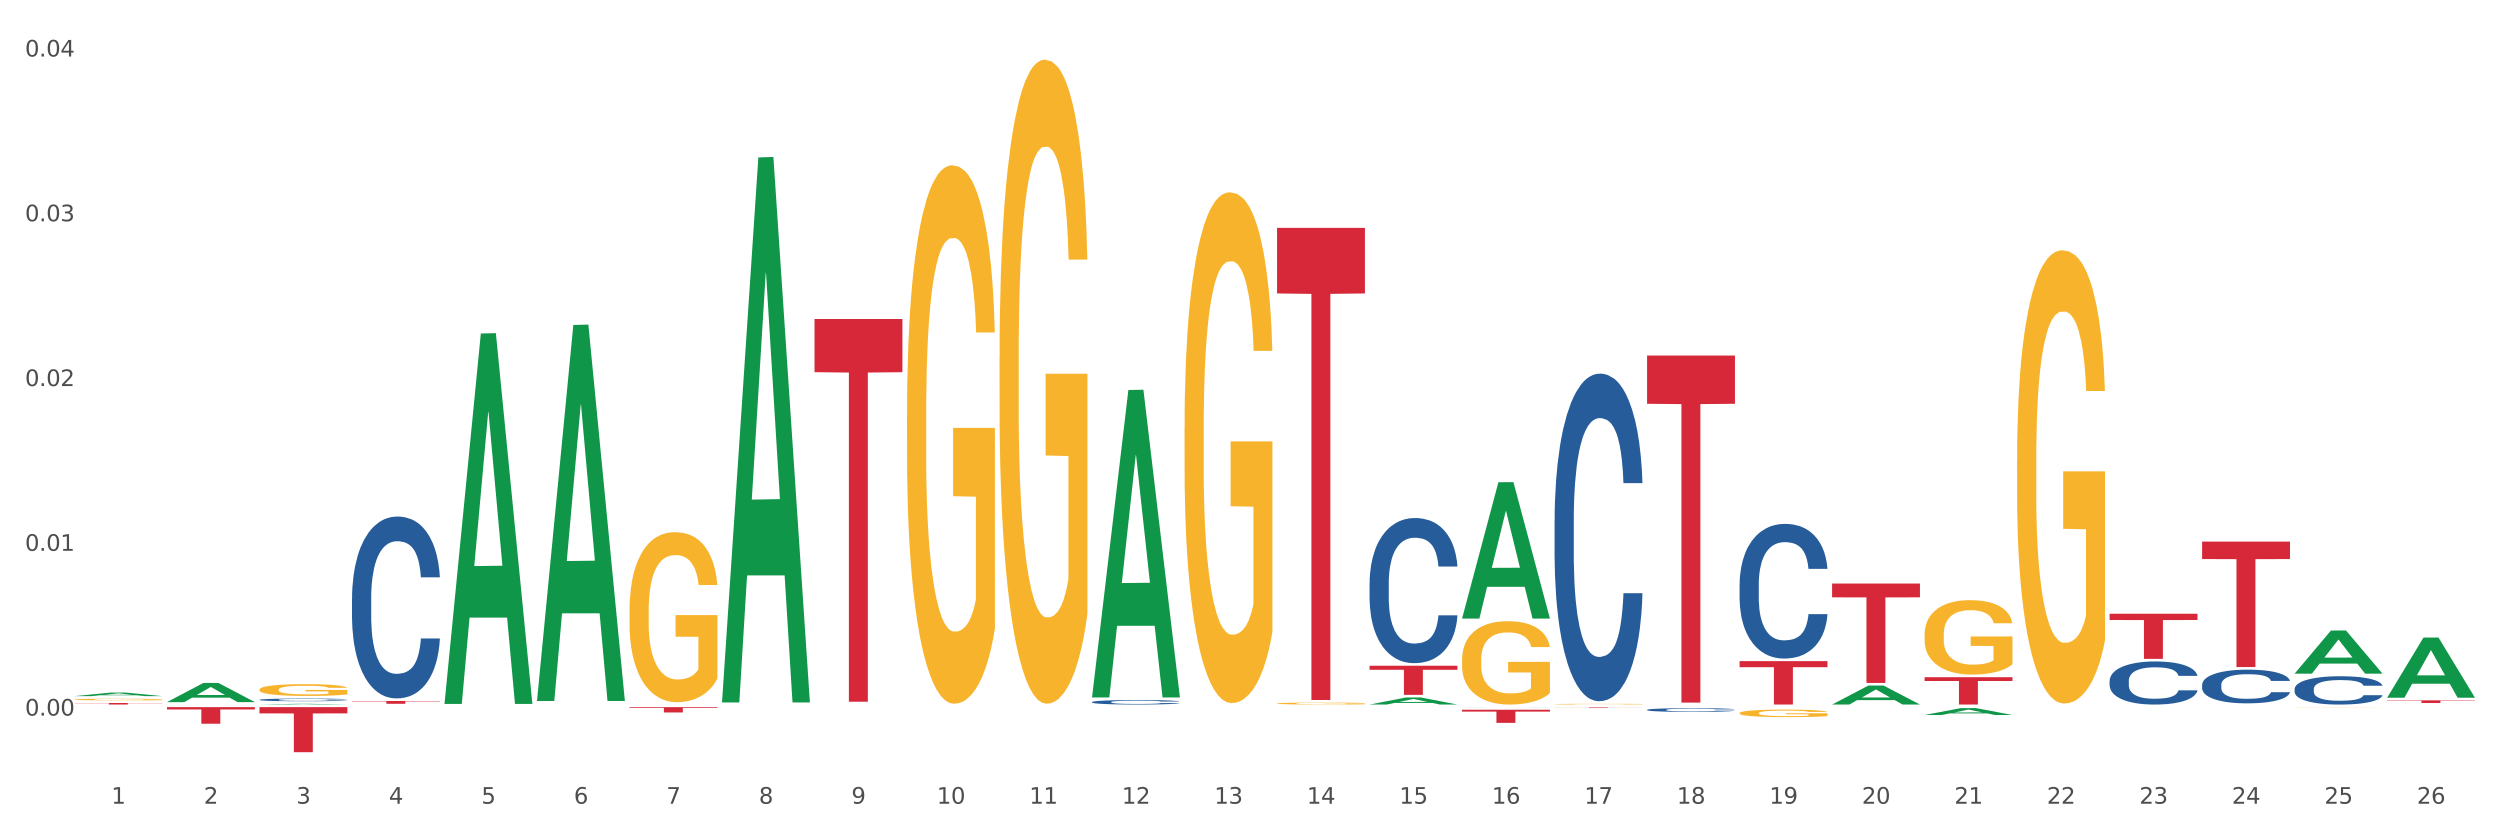 <?xml version="1.0" encoding="utf-8" standalone="no"?>
<!DOCTYPE svg PUBLIC "-//W3C//DTD SVG 1.1//EN"
  "http://www.w3.org/Graphics/SVG/1.1/DTD/svg11.dtd">
<svg xmlns:xlink="http://www.w3.org/1999/xlink" width="1080pt" height="360pt" viewBox="0 0 1080 360" xmlns="http://www.w3.org/2000/svg" version="1.1">
 <rect x="0" y="0" width="1080" height="360" fill="#333333" stroke="none"/>
 <defs>
  <style type="text/css">*{stroke-linejoin: round; stroke-linecap: butt}</style>
 </defs>
 <g id="figure_1">
  <g id="patch_1">
   <path d="M 0 360 
L 1080 360 
L 1080 0 
L 0 0 
z
" style="fill: #ffffff; stroke: #ffffff; stroke-linejoin: miter"/>
  </g>
  <g id="axes_1">
   <g id="matplotlib.axis_1">
    <g id="xtick_1">
     <g id="text_1">
      <!-- 1 -->
      <g style="fill: #4d4d4d" transform="translate(48.103 347.204) scale(0.096 -0.096)">
       <defs>
        <path id="DejaVuSans-31" d="M 794 531 
L 1825 531 
L 1825 4091 
L 703 3866 
L 703 4441 
L 1819 4666 
L 2450 4666 
L 2450 531 
L 3481 531 
L 3481 0 
L 794 0 
L 794 531 
z
" transform="scale(0.016)"/>
       </defs>
       <use xlink:href="#DejaVuSans-31"/>
      </g>
     </g>
    </g>
    <g id="xtick_2">
     <g id="text_2">
      <!-- 2 -->
      <g style="fill: #4d4d4d" transform="translate(88.066 347.204) scale(0.096 -0.096)">
       <defs>
        <path id="DejaVuSans-32" d="M 1228 531 
L 3431 531 
L 3431 0 
L 469 0 
L 469 531 
Q 828 903 1448 1529 
Q 2069 2156 2228 2338 
Q 2531 2678 2651 2914 
Q 2772 3150 2772 3378 
Q 2772 3750 2511 3984 
Q 2250 4219 1831 4219 
Q 1534 4219 1204 4116 
Q 875 4013 500 3803 
L 500 4441 
Q 881 4594 1212 4672 
Q 1544 4750 1819 4750 
Q 2544 4750 2975 4387 
Q 3406 4025 3406 3419 
Q 3406 3131 3298 2873 
Q 3191 2616 2906 2266 
Q 2828 2175 2409 1742 
Q 1991 1309 1228 531 
z
" transform="scale(0.016)"/>
       </defs>
       <use xlink:href="#DejaVuSans-32"/>
      </g>
     </g>
    </g>
    <g id="xtick_3">
     <g id="text_3">
      <!-- 3 -->
      <g style="fill: #4d4d4d" transform="translate(128.028 347.204) scale(0.096 -0.096)">
       <defs>
        <path id="DejaVuSans-33" d="M 2597 2516 
Q 3050 2419 3304 2112 
Q 3559 1806 3559 1356 
Q 3559 666 3084 287 
Q 2609 -91 1734 -91 
Q 1441 -91 1130 -33 
Q 819 25 488 141 
L 488 750 
Q 750 597 1062 519 
Q 1375 441 1716 441 
Q 2309 441 2620 675 
Q 2931 909 2931 1356 
Q 2931 1769 2642 2001 
Q 2353 2234 1838 2234 
L 1294 2234 
L 1294 2753 
L 1863 2753 
Q 2328 2753 2575 2939 
Q 2822 3125 2822 3475 
Q 2822 3834 2567 4026 
Q 2313 4219 1838 4219 
Q 1578 4219 1281 4162 
Q 984 4106 628 3988 
L 628 4550 
Q 988 4650 1302 4700 
Q 1616 4750 1894 4750 
Q 2613 4750 3031 4423 
Q 3450 4097 3450 3541 
Q 3450 3153 3228 2886 
Q 3006 2619 2597 2516 
z
" transform="scale(0.016)"/>
       </defs>
       <use xlink:href="#DejaVuSans-33"/>
      </g>
     </g>
    </g>
    <g id="xtick_4">
     <g id="text_4">
      <!-- 4 -->
      <g style="fill: #4d4d4d" transform="translate(167.99 347.204) scale(0.096 -0.096)">
       <defs>
        <path id="DejaVuSans-34" d="M 2419 4116 
L 825 1625 
L 2419 1625 
L 2419 4116 
z
M 2253 4666 
L 3047 4666 
L 3047 1625 
L 3713 1625 
L 3713 1100 
L 3047 1100 
L 3047 0 
L 2419 0 
L 2419 1100 
L 313 1100 
L 313 1709 
L 2253 4666 
z
" transform="scale(0.016)"/>
       </defs>
       <use xlink:href="#DejaVuSans-34"/>
      </g>
     </g>
    </g>
    <g id="xtick_5">
     <g id="text_5">
      <!-- 5 -->
      <g style="fill: #4d4d4d" transform="translate(207.953 347.204) scale(0.096 -0.096)">
       <defs>
        <path id="DejaVuSans-35" d="M 691 4666 
L 3169 4666 
L 3169 4134 
L 1269 4134 
L 1269 2991 
Q 1406 3038 1543 3061 
Q 1681 3084 1819 3084 
Q 2600 3084 3056 2656 
Q 3513 2228 3513 1497 
Q 3513 744 3044 326 
Q 2575 -91 1722 -91 
Q 1428 -91 1123 -41 
Q 819 9 494 109 
L 494 744 
Q 775 591 1075 516 
Q 1375 441 1709 441 
Q 2250 441 2565 725 
Q 2881 1009 2881 1497 
Q 2881 1984 2565 2268 
Q 2250 2553 1709 2553 
Q 1456 2553 1204 2497 
Q 953 2441 691 2322 
L 691 4666 
z
" transform="scale(0.016)"/>
       </defs>
       <use xlink:href="#DejaVuSans-35"/>
      </g>
     </g>
    </g>
    <g id="xtick_6">
     <g id="text_6">
      <!-- 6 -->
      <g style="fill: #4d4d4d" transform="translate(247.915 347.204) scale(0.096 -0.096)">
       <defs>
        <path id="DejaVuSans-36" d="M 2113 2584 
Q 1688 2584 1439 2293 
Q 1191 2003 1191 1497 
Q 1191 994 1439 701 
Q 1688 409 2113 409 
Q 2538 409 2786 701 
Q 3034 994 3034 1497 
Q 3034 2003 2786 2293 
Q 2538 2584 2113 2584 
z
M 3366 4563 
L 3366 3988 
Q 3128 4100 2886 4159 
Q 2644 4219 2406 4219 
Q 1781 4219 1451 3797 
Q 1122 3375 1075 2522 
Q 1259 2794 1537 2939 
Q 1816 3084 2150 3084 
Q 2853 3084 3261 2657 
Q 3669 2231 3669 1497 
Q 3669 778 3244 343 
Q 2819 -91 2113 -91 
Q 1303 -91 875 529 
Q 447 1150 447 2328 
Q 447 3434 972 4092 
Q 1497 4750 2381 4750 
Q 2619 4750 2861 4703 
Q 3103 4656 3366 4563 
z
" transform="scale(0.016)"/>
       </defs>
       <use xlink:href="#DejaVuSans-36"/>
      </g>
     </g>
    </g>
    <g id="xtick_7">
     <g id="text_7">
      <!-- 7 -->
      <g style="fill: #4d4d4d" transform="translate(287.878 347.204) scale(0.096 -0.096)">
       <defs>
        <path id="DejaVuSans-37" d="M 525 4666 
L 3525 4666 
L 3525 4397 
L 1831 0 
L 1172 0 
L 2766 4134 
L 525 4134 
L 525 4666 
z
" transform="scale(0.016)"/>
       </defs>
       <use xlink:href="#DejaVuSans-37"/>
      </g>
     </g>
    </g>
    <g id="xtick_8">
     <g id="text_8">
      <!-- 8 -->
      <g style="fill: #4d4d4d" transform="translate(327.84 347.204) scale(0.096 -0.096)">
       <defs>
        <path id="DejaVuSans-38" d="M 2034 2216 
Q 1584 2216 1326 1975 
Q 1069 1734 1069 1313 
Q 1069 891 1326 650 
Q 1584 409 2034 409 
Q 2484 409 2743 651 
Q 3003 894 3003 1313 
Q 3003 1734 2745 1975 
Q 2488 2216 2034 2216 
z
M 1403 2484 
Q 997 2584 770 2862 
Q 544 3141 544 3541 
Q 544 4100 942 4425 
Q 1341 4750 2034 4750 
Q 2731 4750 3128 4425 
Q 3525 4100 3525 3541 
Q 3525 3141 3298 2862 
Q 3072 2584 2669 2484 
Q 3125 2378 3379 2068 
Q 3634 1759 3634 1313 
Q 3634 634 3220 271 
Q 2806 -91 2034 -91 
Q 1263 -91 848 271 
Q 434 634 434 1313 
Q 434 1759 690 2068 
Q 947 2378 1403 2484 
z
M 1172 3481 
Q 1172 3119 1398 2916 
Q 1625 2713 2034 2713 
Q 2441 2713 2670 2916 
Q 2900 3119 2900 3481 
Q 2900 3844 2670 4047 
Q 2441 4250 2034 4250 
Q 1625 4250 1398 4047 
Q 1172 3844 1172 3481 
z
" transform="scale(0.016)"/>
       </defs>
       <use xlink:href="#DejaVuSans-38"/>
      </g>
     </g>
    </g>
    <g id="xtick_9">
     <g id="text_9">
      <!-- 9 -->
      <g style="fill: #4d4d4d" transform="translate(367.803 347.204) scale(0.096 -0.096)">
       <defs>
        <path id="DejaVuSans-39" d="M 703 97 
L 703 672 
Q 941 559 1184 500 
Q 1428 441 1663 441 
Q 2288 441 2617 861 
Q 2947 1281 2994 2138 
Q 2813 1869 2534 1725 
Q 2256 1581 1919 1581 
Q 1219 1581 811 2004 
Q 403 2428 403 3163 
Q 403 3881 828 4315 
Q 1253 4750 1959 4750 
Q 2769 4750 3195 4129 
Q 3622 3509 3622 2328 
Q 3622 1225 3098 567 
Q 2575 -91 1691 -91 
Q 1453 -91 1209 -44 
Q 966 3 703 97 
z
M 1959 2075 
Q 2384 2075 2632 2365 
Q 2881 2656 2881 3163 
Q 2881 3666 2632 3958 
Q 2384 4250 1959 4250 
Q 1534 4250 1286 3958 
Q 1038 3666 1038 3163 
Q 1038 2656 1286 2365 
Q 1534 2075 1959 2075 
z
" transform="scale(0.016)"/>
       </defs>
       <use xlink:href="#DejaVuSans-39"/>
      </g>
     </g>
    </g>
    <g id="xtick_10">
     <g id="text_10">
      <!-- 10 -->
      <g style="fill: #4d4d4d" transform="translate(404.711 347.204) scale(0.096 -0.096)">
       <defs>
        <path id="DejaVuSans-30" d="M 2034 4250 
Q 1547 4250 1301 3770 
Q 1056 3291 1056 2328 
Q 1056 1369 1301 889 
Q 1547 409 2034 409 
Q 2525 409 2770 889 
Q 3016 1369 3016 2328 
Q 3016 3291 2770 3770 
Q 2525 4250 2034 4250 
z
M 2034 4750 
Q 2819 4750 3233 4129 
Q 3647 3509 3647 2328 
Q 3647 1150 3233 529 
Q 2819 -91 2034 -91 
Q 1250 -91 836 529 
Q 422 1150 422 2328 
Q 422 3509 836 4129 
Q 1250 4750 2034 4750 
z
" transform="scale(0.016)"/>
       </defs>
       <use xlink:href="#DejaVuSans-31"/>
       <use xlink:href="#DejaVuSans-30" transform="translate(63.623 0)"/>
      </g>
     </g>
    </g>
    <g id="xtick_11">
     <g id="text_11">
      <!-- 11 -->
      <g style="fill: #4d4d4d" transform="translate(444.673 347.204) scale(0.096 -0.096)">
       <use xlink:href="#DejaVuSans-31"/>
       <use xlink:href="#DejaVuSans-31" transform="translate(63.623 0)"/>
      </g>
     </g>
    </g>
    <g id="xtick_12">
     <g id="text_12">
      <!-- 12 -->
      <g style="fill: #4d4d4d" transform="translate(484.636 347.204) scale(0.096 -0.096)">
       <use xlink:href="#DejaVuSans-31"/>
       <use xlink:href="#DejaVuSans-32" transform="translate(63.623 0)"/>
      </g>
     </g>
    </g>
    <g id="xtick_13">
     <g id="text_13">
      <!-- 13 -->
      <g style="fill: #4d4d4d" transform="translate(524.598 347.204) scale(0.096 -0.096)">
       <use xlink:href="#DejaVuSans-31"/>
       <use xlink:href="#DejaVuSans-33" transform="translate(63.623 0)"/>
      </g>
     </g>
    </g>
    <g id="xtick_14">
     <g id="text_14">
      <!-- 14 -->
      <g style="fill: #4d4d4d" transform="translate(564.561 347.204) scale(0.096 -0.096)">
       <use xlink:href="#DejaVuSans-31"/>
       <use xlink:href="#DejaVuSans-34" transform="translate(63.623 0)"/>
      </g>
     </g>
    </g>
    <g id="xtick_15">
     <g id="text_15">
      <!-- 15 -->
      <g style="fill: #4d4d4d" transform="translate(604.523 347.204) scale(0.096 -0.096)">
       <use xlink:href="#DejaVuSans-31"/>
       <use xlink:href="#DejaVuSans-35" transform="translate(63.623 0)"/>
      </g>
     </g>
    </g>
    <g id="xtick_16">
     <g id="text_16">
      <!-- 16 -->
      <g style="fill: #4d4d4d" transform="translate(644.486 347.204) scale(0.096 -0.096)">
       <use xlink:href="#DejaVuSans-31"/>
       <use xlink:href="#DejaVuSans-36" transform="translate(63.623 0)"/>
      </g>
     </g>
    </g>
    <g id="xtick_17">
     <g id="text_17">
      <!-- 17 -->
      <g style="fill: #4d4d4d" transform="translate(684.448 347.204) scale(0.096 -0.096)">
       <use xlink:href="#DejaVuSans-31"/>
       <use xlink:href="#DejaVuSans-37" transform="translate(63.623 0)"/>
      </g>
     </g>
    </g>
    <g id="xtick_18">
     <g id="text_18">
      <!-- 18 -->
      <g style="fill: #4d4d4d" transform="translate(724.41 347.204) scale(0.096 -0.096)">
       <use xlink:href="#DejaVuSans-31"/>
       <use xlink:href="#DejaVuSans-38" transform="translate(63.623 0)"/>
      </g>
     </g>
    </g>
    <g id="xtick_19">
     <g id="text_19">
      <!-- 19 -->
      <g style="fill: #4d4d4d" transform="translate(764.373 347.204) scale(0.096 -0.096)">
       <use xlink:href="#DejaVuSans-31"/>
       <use xlink:href="#DejaVuSans-39" transform="translate(63.623 0)"/>
      </g>
     </g>
    </g>
    <g id="xtick_20">
     <g id="text_20">
      <!-- 20 -->
      <g style="fill: #4d4d4d" transform="translate(804.335 347.204) scale(0.096 -0.096)">
       <use xlink:href="#DejaVuSans-32"/>
       <use xlink:href="#DejaVuSans-30" transform="translate(63.623 0)"/>
      </g>
     </g>
    </g>
    <g id="xtick_21">
     <g id="text_21">
      <!-- 21 -->
      <g style="fill: #4d4d4d" transform="translate(844.298 347.204) scale(0.096 -0.096)">
       <use xlink:href="#DejaVuSans-32"/>
       <use xlink:href="#DejaVuSans-31" transform="translate(63.623 0)"/>
      </g>
     </g>
    </g>
    <g id="xtick_22">
     <g id="text_22">
      <!-- 22 -->
      <g style="fill: #4d4d4d" transform="translate(884.26 347.204) scale(0.096 -0.096)">
       <use xlink:href="#DejaVuSans-32"/>
       <use xlink:href="#DejaVuSans-32" transform="translate(63.623 0)"/>
      </g>
     </g>
    </g>
    <g id="xtick_23">
     <g id="text_23">
      <!-- 23 -->
      <g style="fill: #4d4d4d" transform="translate(924.223 347.204) scale(0.096 -0.096)">
       <use xlink:href="#DejaVuSans-32"/>
       <use xlink:href="#DejaVuSans-33" transform="translate(63.623 0)"/>
      </g>
     </g>
    </g>
    <g id="xtick_24">
     <g id="text_24">
      <!-- 24 -->
      <g style="fill: #4d4d4d" transform="translate(964.185 347.204) scale(0.096 -0.096)">
       <use xlink:href="#DejaVuSans-32"/>
       <use xlink:href="#DejaVuSans-34" transform="translate(63.623 0)"/>
      </g>
     </g>
    </g>
    <g id="xtick_25">
     <g id="text_25">
      <!-- 25 -->
      <g style="fill: #4d4d4d" transform="translate(1004.147 347.204) scale(0.096 -0.096)">
       <use xlink:href="#DejaVuSans-32"/>
       <use xlink:href="#DejaVuSans-35" transform="translate(63.623 0)"/>
      </g>
     </g>
    </g>
    <g id="xtick_26">
     <g id="text_26">
      <!-- 26 -->
      <g style="fill: #4d4d4d" transform="translate(1044.11 347.204) scale(0.096 -0.096)">
       <use xlink:href="#DejaVuSans-32"/>
       <use xlink:href="#DejaVuSans-36" transform="translate(63.623 0)"/>
      </g>
     </g>
    </g>
    <g id="xtick_27"/>
    <g id="xtick_28"/>
    <g id="xtick_29"/>
    <g id="xtick_30"/>
    <g id="xtick_31"/>
    <g id="xtick_32"/>
    <g id="xtick_33"/>
    <g id="xtick_34"/>
    <g id="xtick_35"/>
    <g id="xtick_36"/>
    <g id="xtick_37"/>
    <g id="xtick_38"/>
    <g id="xtick_39"/>
    <g id="xtick_40"/>
    <g id="xtick_41"/>
    <g id="xtick_42"/>
    <g id="xtick_43"/>
    <g id="xtick_44"/>
    <g id="xtick_45"/>
    <g id="xtick_46"/>
    <g id="xtick_47"/>
    <g id="xtick_48"/>
    <g id="xtick_49"/>
    <g id="xtick_50"/>
    <g id="xtick_51"/>
   </g>
   <g id="matplotlib.axis_2">
    <g id="ytick_1">
     <g id="text_27">
      <!-- 0.00 -->
      <g style="fill: #4d4d4d" transform="translate(10.8 309.132) scale(0.096 -0.096)">
       <defs>
        <path id="DejaVuSans-2e" d="M 684 794 
L 1344 794 
L 1344 0 
L 684 0 
L 684 794 
z
" transform="scale(0.016)"/>
       </defs>
       <use xlink:href="#DejaVuSans-30"/>
       <use xlink:href="#DejaVuSans-2e" transform="translate(63.623 0)"/>
       <use xlink:href="#DejaVuSans-30" transform="translate(95.41 0)"/>
       <use xlink:href="#DejaVuSans-30" transform="translate(159.033 0)"/>
      </g>
     </g>
    </g>
    <g id="ytick_2">
     <g id="text_28">
      <!-- 0.01 -->
      <g style="fill: #4d4d4d" transform="translate(10.8 237.954) scale(0.096 -0.096)">
       <use xlink:href="#DejaVuSans-30"/>
       <use xlink:href="#DejaVuSans-2e" transform="translate(63.623 0)"/>
       <use xlink:href="#DejaVuSans-30" transform="translate(95.41 0)"/>
       <use xlink:href="#DejaVuSans-31" transform="translate(159.033 0)"/>
      </g>
     </g>
    </g>
    <g id="ytick_3">
     <g id="text_29">
      <!-- 0.02 -->
      <g style="fill: #4d4d4d" transform="translate(10.8 166.775) scale(0.096 -0.096)">
       <use xlink:href="#DejaVuSans-30"/>
       <use xlink:href="#DejaVuSans-2e" transform="translate(63.623 0)"/>
       <use xlink:href="#DejaVuSans-30" transform="translate(95.41 0)"/>
       <use xlink:href="#DejaVuSans-32" transform="translate(159.033 0)"/>
      </g>
     </g>
    </g>
    <g id="ytick_4">
     <g id="text_30">
      <!-- 0.03 -->
      <g style="fill: #4d4d4d" transform="translate(10.8 95.597) scale(0.096 -0.096)">
       <use xlink:href="#DejaVuSans-30"/>
       <use xlink:href="#DejaVuSans-2e" transform="translate(63.623 0)"/>
       <use xlink:href="#DejaVuSans-30" transform="translate(95.41 0)"/>
       <use xlink:href="#DejaVuSans-33" transform="translate(159.033 0)"/>
      </g>
     </g>
    </g>
    <g id="ytick_5">
     <g id="text_31">
      <!-- 0.04 -->
      <g style="fill: #4d4d4d" transform="translate(10.8 24.419) scale(0.096 -0.096)">
       <use xlink:href="#DejaVuSans-30"/>
       <use xlink:href="#DejaVuSans-2e" transform="translate(63.623 0)"/>
       <use xlink:href="#DejaVuSans-30" transform="translate(95.41 0)"/>
       <use xlink:href="#DejaVuSans-34" transform="translate(159.033 0)"/>
      </g>
     </g>
    </g>
    <g id="ytick_6"/>
    <g id="ytick_7"/>
    <g id="ytick_8"/>
    <g id="ytick_9"/>
   </g>
   <g id="PolyCollection_1">
    <path d="M 32.175 300.723 
L 32.214 300.721 
L 47.87 299.198 
L 54.367 299.196 
L 70.139 300.725 
L 62.625 300.725 
L 59.22 300.369 
L 43.055 300.369 
L 42.938 300.375 
L 39.65 300.725 
L 32.175 300.725 
L 32.175 300.723 
L 45.091 300.157 
L 57.184 300.155 
L 51.196 299.522 
L 51.118 299.519 
L 51.04 299.524 
L 45.052 300.155 
L 45.091 300.157 
L 32.175 300.723 
z
" clip-path="url(#p16ec4a4ce9)" style="fill: #109648"/>
    <path d="M 72.137 303.297 
L 72.177 303.289 
L 87.832 295.041 
L 94.329 295.033 
L 110.102 303.312 
L 102.587 303.312 
L 99.182 301.384 
L 83.018 301.384 
L 82.901 301.415 
L 79.613 303.312 
L 72.137 303.312 
L 72.137 303.297 
L 85.053 300.234 
L 97.147 300.226 
L 91.159 296.798 
L 91.08 296.782 
L 91.002 296.806 
L 85.014 300.226 
L 85.053 300.234 
L 72.137 303.297 
z
" clip-path="url(#p16ec4a4ce9)" style="fill: #109648"/>
    <path d="M 112.1 304.365 
L 112.139 304.365 
L 127.794 304.052 
L 134.291 304.052 
L 150.064 304.366 
L 142.55 304.366 
L 139.145 304.293 
L 122.98 304.293 
L 122.863 304.294 
L 119.575 304.366 
L 112.1 304.366 
L 112.1 304.365 
L 125.016 304.249 
L 137.109 304.249 
L 131.121 304.119 
L 131.043 304.118 
L 130.965 304.119 
L 124.976 304.249 
L 125.016 304.249 
L 112.1 304.365 
z
" clip-path="url(#p16ec4a4ce9)" style="fill: #109648"/>
    <path d="M 192.025 303.804 
L 192.064 303.653 
L 207.719 144.074 
L 214.216 143.923 
L 229.989 304.105 
L 222.474 304.105 
L 219.069 266.804 
L 202.905 266.804 
L 202.788 267.406 
L 199.5 304.105 
L 192.025 304.105 
L 192.025 303.804 
L 204.94 244.544 
L 217.034 244.394 
L 211.046 178.065 
L 210.968 177.764 
L 210.889 178.216 
L 204.901 244.394 
L 204.94 244.544 
L 192.025 303.804 
z
" clip-path="url(#p16ec4a4ce9)" style="fill: #109648"/>
    <path d="M 231.987 302.516 
L 232.026 302.364 
L 247.682 140.381 
L 254.179 140.228 
L 269.951 302.822 
L 262.437 302.822 
L 259.032 264.96 
L 242.868 264.96 
L 242.75 265.57 
L 239.463 302.822 
L 231.987 302.822 
L 231.987 302.516 
L 244.903 242.364 
L 256.997 242.212 
L 251.008 174.884 
L 250.93 174.579 
L 250.852 175.037 
L 244.864 242.212 
L 244.903 242.364 
L 231.987 302.516 
z
" clip-path="url(#p16ec4a4ce9)" style="fill: #109648"/>
    <path d="M 351.874 137.814 
L 389.839 137.814 
L 389.839 160.789 
L 374.905 160.944 
L 374.905 303.14 
L 366.718 303.14 
L 366.718 160.944 
L 351.874 160.789 
L 351.874 137.97 
L 351.874 137.814 
z
" clip-path="url(#p16ec4a4ce9)" style="fill: #d62839"/>
    <path d="M 551.687 98.428 
L 589.651 98.428 
L 589.651 126.772 
L 574.717 126.963 
L 574.717 302.389 
L 566.53 302.389 
L 566.53 126.963 
L 551.687 126.772 
L 551.687 98.619 
L 551.687 98.428 
z
" clip-path="url(#p16ec4a4ce9)" style="fill: #d62839"/>
    <path d="M 591.649 287.601 
L 629.613 287.601 
L 629.613 289.35 
L 614.679 289.362 
L 614.679 300.187 
L 606.493 300.187 
L 606.493 289.362 
L 591.649 289.35 
L 591.649 287.613 
L 591.649 287.601 
z
" clip-path="url(#p16ec4a4ce9)" style="fill: #d62839"/>
    <path d="M 671.574 305.627 
L 709.538 305.627 
L 709.538 305.66 
L 694.604 305.661 
L 694.604 305.869 
L 686.418 305.869 
L 686.418 305.661 
L 671.574 305.66 
L 671.574 305.627 
L 671.574 305.627 
z
" clip-path="url(#p16ec4a4ce9)" style="fill: #d62839"/>
    <path d="M 631.611 306.619 
L 669.576 306.619 
L 669.576 307.407 
L 654.642 307.412 
L 654.642 312.291 
L 646.455 312.291 
L 646.455 307.412 
L 631.611 307.407 
L 631.611 306.624 
L 631.611 306.619 
z
" clip-path="url(#p16ec4a4ce9)" style="fill: #d62839"/>
    <path d="M 951.311 233.98 
L 989.275 233.98 
L 989.275 241.511 
L 974.341 241.562 
L 974.341 288.172 
L 966.155 288.172 
L 966.155 241.562 
L 951.311 241.511 
L 951.311 234.031 
L 951.311 233.98 
z
" clip-path="url(#p16ec4a4ce9)" style="fill: #d62839"/>
    <path d="M 911.348 265.137 
L 949.313 265.137 
L 949.313 267.847 
L 934.379 267.866 
L 934.379 284.639 
L 926.192 284.639 
L 926.192 267.866 
L 911.348 267.847 
L 911.348 265.156 
L 911.348 265.137 
z
" clip-path="url(#p16ec4a4ce9)" style="fill: #d62839"/>
    <path d="M 831.424 292.545 
L 869.388 292.545 
L 869.388 294.187 
L 854.454 294.199 
L 854.454 304.366 
L 846.267 304.366 
L 846.267 294.199 
L 831.424 294.187 
L 831.424 292.556 
L 831.424 292.545 
z
" clip-path="url(#p16ec4a4ce9)" style="fill: #d62839"/>
    <path d="M 791.461 252.08 
L 829.425 252.08 
L 829.425 258.048 
L 814.492 258.088 
L 814.492 295.025 
L 806.305 295.025 
L 806.305 258.088 
L 791.461 258.048 
L 791.461 252.12 
L 791.461 252.08 
z
" clip-path="url(#p16ec4a4ce9)" style="fill: #d62839"/>
    <path d="M 751.499 285.618 
L 789.463 285.618 
L 789.463 288.223 
L 774.529 288.241 
L 774.529 304.366 
L 766.343 304.366 
L 766.343 288.241 
L 751.499 288.223 
L 751.499 285.636 
L 751.499 285.618 
z
" clip-path="url(#p16ec4a4ce9)" style="fill: #d62839"/>
    <path d="M 711.536 153.602 
L 749.501 153.602 
L 749.501 174.434 
L 734.567 174.575 
L 734.567 303.51 
L 726.38 303.51 
L 726.38 174.575 
L 711.536 174.434 
L 711.536 153.743 
L 711.536 153.602 
z
" clip-path="url(#p16ec4a4ce9)" style="fill: #d62839"/>
    <path d="M 32.175 303.693 
L 70.139 303.693 
L 70.139 303.786 
L 55.205 303.787 
L 55.205 304.366 
L 47.019 304.366 
L 47.019 303.787 
L 32.175 303.786 
L 32.175 303.693 
L 32.175 303.693 
z
" clip-path="url(#p16ec4a4ce9)" style="fill: #d62839"/>
    <path d="M 72.137 305.485 
L 110.102 305.485 
L 110.102 306.483 
L 95.168 306.489 
L 95.168 312.664 
L 86.981 312.664 
L 86.981 306.489 
L 72.137 306.483 
L 72.137 305.492 
L 72.137 305.485 
z
" clip-path="url(#p16ec4a4ce9)" style="fill: #d62839"/>
    <path d="M 112.1 305.485 
L 150.064 305.485 
L 150.064 308.19 
L 135.13 308.208 
L 135.13 324.95 
L 126.944 324.95 
L 126.944 308.208 
L 112.1 308.19 
L 112.1 305.503 
L 112.1 305.485 
z
" clip-path="url(#p16ec4a4ce9)" style="fill: #d62839"/>
    <path d="M 152.062 302.832 
L 190.027 302.832 
L 190.027 303 
L 175.093 303.002 
L 175.093 304.044 
L 166.906 304.044 
L 166.906 303.002 
L 152.062 303 
L 152.062 302.833 
L 152.062 302.832 
z
" clip-path="url(#p16ec4a4ce9)" style="fill: #d62839"/>
    <path d="M 271.95 305.485 
L 309.914 305.485 
L 309.914 305.805 
L 294.98 305.807 
L 294.98 307.788 
L 286.793 307.788 
L 286.793 305.807 
L 271.95 305.805 
L 271.95 305.487 
L 271.95 305.485 
z
" clip-path="url(#p16ec4a4ce9)" style="fill: #d62839"/>
    <path d="M 1031.236 302.554 
L 1069.2 302.554 
L 1069.2 302.714 
L 1054.266 302.715 
L 1054.266 303.707 
L 1046.08 303.707 
L 1046.08 302.715 
L 1031.236 302.714 
L 1031.236 302.555 
L 1031.236 302.554 
z
" clip-path="url(#p16ec4a4ce9)" style="fill: #d62839"/>
    <path d="M 471.762 301.056 
L 471.801 300.931 
L 487.456 168.488 
L 493.953 168.364 
L 509.726 301.305 
L 502.211 301.305 
L 498.806 270.348 
L 482.642 270.348 
L 482.525 270.847 
L 479.237 301.305 
L 471.762 301.305 
L 471.762 301.056 
L 484.677 251.873 
L 496.771 251.749 
L 490.783 196.699 
L 490.705 196.45 
L 490.626 196.824 
L 484.638 251.749 
L 484.677 251.873 
L 471.762 301.056 
z
" clip-path="url(#p16ec4a4ce9)" style="fill: #109648"/>
    <path d="M 311.912 303.02 
L 311.951 302.798 
L 327.607 68.015 
L 334.104 67.794 
L 349.876 303.462 
L 342.362 303.462 
L 338.957 248.583 
L 322.792 248.583 
L 322.675 249.469 
L 319.387 303.462 
L 311.912 303.462 
L 311.912 303.02 
L 324.828 215.833 
L 336.921 215.612 
L 330.933 118.025 
L 330.855 117.583 
L 330.777 118.247 
L 324.789 215.612 
L 324.828 215.833 
L 311.912 303.02 
z
" clip-path="url(#p16ec4a4ce9)" style="fill: #109648"/>
    <path d="M 951.311 295.828 
L 951.356 295.815 
L 951.356 295.443 
L 951.49 294.938 
L 951.984 294.008 
L 952.612 293.303 
L 953.689 292.48 
L 954.273 292.134 
L 955.035 291.749 
L 956.606 291.124 
L 958.401 290.593 
L 959.658 290.3 
L 960.6 290.114 
L 962.709 289.782 
L 963.921 289.636 
L 965.177 289.516 
L 966.254 289.437 
L 968.049 289.344 
L 969.485 289.304 
L 971.146 289.29 
L 972.537 289.304 
L 974.377 289.357 
L 977.069 289.516 
L 978.101 289.609 
L 979.492 289.769 
L 980.928 289.981 
L 982.095 290.194 
L 983.441 290.5 
L 984.833 290.898 
L 986.179 291.403 
L 987.121 291.868 
L 987.884 292.36 
L 988.557 292.958 
L 989.051 293.609 
L 989.275 294.154 
L 981.063 294.154 
L 980.839 293.662 
L 980.39 293.131 
L 979.941 292.772 
L 979.448 292.48 
L 978.685 292.147 
L 978.012 291.935 
L 976.89 291.682 
L 975.857 291.523 
L 975.005 291.43 
L 973.973 291.35 
L 971.774 291.27 
L 970.203 291.27 
L 969.216 291.297 
L 968.004 291.363 
L 966.972 291.456 
L 965.761 291.616 
L 964.818 291.789 
L 963.876 292.015 
L 963.337 292.174 
L 962.53 292.466 
L 961.991 292.706 
L 961.273 293.117 
L 960.869 293.41 
L 960.151 294.167 
L 959.837 294.725 
L 959.702 295.111 
L 959.613 295.536 
L 959.613 297.609 
L 959.882 298.539 
L 960.106 298.938 
L 960.465 299.389 
L 961.138 299.974 
L 962.126 300.546 
L 963.158 300.957 
L 964.01 301.21 
L 964.818 301.396 
L 965.626 301.542 
L 966.613 301.675 
L 967.421 301.755 
L 968.633 301.834 
L 970.069 301.874 
L 971.19 301.874 
L 973.479 301.808 
L 974.511 301.741 
L 975.498 301.648 
L 976.576 301.502 
L 977.428 301.343 
L 977.922 301.223 
L 978.73 300.971 
L 979.358 300.705 
L 979.896 300.399 
L 980.255 300.134 
L 980.659 299.735 
L 980.973 299.283 
L 981.063 299.044 
L 989.275 299.044 
L 989.096 299.522 
L 988.782 299.987 
L 988.153 300.612 
L 987.66 300.971 
L 986.897 301.409 
L 986.089 301.781 
L 984.967 302.193 
L 983.935 302.499 
L 982.858 302.765 
L 981.691 303.004 
L 979.582 303.336 
L 978.819 303.429 
L 977.204 303.589 
L 975.947 303.682 
L 974.107 303.775 
L 972.223 303.828 
L 970.248 303.841 
L 968.498 303.814 
L 966.568 303.735 
L 965.357 303.655 
L 964.01 303.535 
L 962.44 303.349 
L 960.959 303.123 
L 959.568 302.858 
L 958.266 302.552 
L 957.055 302.207 
L 955.484 301.635 
L 954.317 301.077 
L 953.465 300.559 
L 952.881 300.12 
L 952.298 299.562 
L 951.984 299.177 
L 951.49 298.247 
L 951.311 297.383 
L 951.311 295.828 
z
" clip-path="url(#p16ec4a4ce9)" style="fill: #255c99"/>
    <path d="M 911.348 294.119 
L 911.393 294.102 
L 911.393 293.626 
L 911.528 292.98 
L 912.022 291.791 
L 912.65 290.89 
L 913.727 289.837 
L 914.31 289.395 
L 915.073 288.902 
L 916.644 288.103 
L 918.439 287.424 
L 919.695 287.05 
L 920.638 286.812 
L 922.747 286.387 
L 923.958 286.2 
L 925.215 286.047 
L 926.292 285.945 
L 928.087 285.826 
L 929.523 285.775 
L 931.183 285.758 
L 932.574 285.775 
L 934.414 285.843 
L 937.107 286.047 
L 938.139 286.166 
L 939.53 286.37 
L 940.966 286.642 
L 942.133 286.914 
L 943.479 287.305 
L 944.87 287.814 
L 946.216 288.46 
L 947.159 289.055 
L 947.922 289.684 
L 948.595 290.448 
L 949.088 291.281 
L 949.313 291.978 
L 941.101 291.978 
L 940.876 291.349 
L 940.427 290.669 
L 939.979 290.21 
L 939.485 289.837 
L 938.722 289.412 
L 938.049 289.14 
L 936.927 288.817 
L 935.895 288.613 
L 935.042 288.494 
L 934.01 288.392 
L 931.811 288.29 
L 930.241 288.29 
L 929.254 288.324 
L 928.042 288.409 
L 927.01 288.528 
L 925.798 288.732 
L 924.856 288.953 
L 923.913 289.242 
L 923.375 289.446 
L 922.567 289.82 
L 922.029 290.126 
L 921.311 290.652 
L 920.907 291.026 
L 920.189 291.995 
L 919.875 292.708 
L 919.74 293.201 
L 919.65 293.745 
L 919.65 296.396 
L 919.92 297.586 
L 920.144 298.095 
L 920.503 298.673 
L 921.176 299.421 
L 922.163 300.152 
L 923.195 300.678 
L 924.048 301.001 
L 924.856 301.239 
L 925.664 301.426 
L 926.651 301.596 
L 927.459 301.698 
L 928.67 301.8 
L 930.106 301.851 
L 931.228 301.851 
L 933.517 301.766 
L 934.549 301.681 
L 935.536 301.562 
L 936.613 301.375 
L 937.466 301.171 
L 937.959 301.018 
L 938.767 300.695 
L 939.395 300.355 
L 939.934 299.965 
L 940.293 299.625 
L 940.697 299.115 
L 941.011 298.537 
L 941.101 298.231 
L 949.313 298.231 
L 949.133 298.843 
L 948.819 299.438 
L 948.191 300.237 
L 947.697 300.695 
L 946.934 301.256 
L 946.127 301.732 
L 945.005 302.259 
L 943.973 302.65 
L 942.896 302.989 
L 941.729 303.295 
L 939.62 303.72 
L 938.857 303.839 
L 937.241 304.043 
L 935.985 304.162 
L 934.145 304.281 
L 932.26 304.349 
L 930.286 304.366 
L 928.536 304.332 
L 926.606 304.23 
L 925.394 304.128 
L 924.048 303.975 
L 922.477 303.737 
L 920.997 303.448 
L 919.605 303.108 
L 918.304 302.718 
L 917.092 302.276 
L 915.522 301.545 
L 914.355 300.831 
L 913.502 300.169 
L 912.919 299.608 
L 912.336 298.894 
L 912.022 298.401 
L 911.528 297.212 
L 911.348 296.107 
L 911.348 294.119 
z
" clip-path="url(#p16ec4a4ce9)" style="fill: #255c99"/>
    <path d="M 751.499 252.457 
L 751.544 252.404 
L 751.544 250.916 
L 751.678 248.897 
L 752.172 245.177 
L 752.8 242.361 
L 753.877 239.067 
L 754.46 237.685 
L 755.223 236.144 
L 756.794 233.647 
L 758.589 231.521 
L 759.845 230.352 
L 760.788 229.608 
L 762.897 228.28 
L 764.109 227.695 
L 765.365 227.217 
L 766.442 226.898 
L 768.237 226.526 
L 769.673 226.367 
L 771.333 226.314 
L 772.725 226.367 
L 774.564 226.579 
L 777.257 227.217 
L 778.289 227.589 
L 779.68 228.227 
L 781.116 229.077 
L 782.283 229.927 
L 783.629 231.149 
L 785.02 232.743 
L 786.367 234.762 
L 787.309 236.622 
L 788.072 238.588 
L 788.745 240.98 
L 789.239 243.583 
L 789.463 245.762 
L 781.251 245.762 
L 781.026 243.796 
L 780.578 241.67 
L 780.129 240.236 
L 779.635 239.067 
L 778.872 237.738 
L 778.199 236.888 
L 777.077 235.878 
L 776.045 235.241 
L 775.193 234.869 
L 774.161 234.55 
L 771.962 234.231 
L 770.391 234.231 
L 769.404 234.337 
L 768.192 234.603 
L 767.16 234.975 
L 765.948 235.613 
L 765.006 236.303 
L 764.064 237.207 
L 763.525 237.844 
L 762.717 239.013 
L 762.179 239.97 
L 761.461 241.617 
L 761.057 242.786 
L 760.339 245.815 
L 760.025 248.047 
L 759.89 249.588 
L 759.801 251.288 
L 759.801 259.578 
L 760.07 263.297 
L 760.294 264.891 
L 760.653 266.698 
L 761.326 269.036 
L 762.314 271.321 
L 763.346 272.968 
L 764.198 273.978 
L 765.006 274.722 
L 765.814 275.306 
L 766.801 275.838 
L 767.609 276.157 
L 768.82 276.475 
L 770.256 276.635 
L 771.378 276.635 
L 773.667 276.369 
L 774.699 276.103 
L 775.686 275.731 
L 776.763 275.147 
L 777.616 274.509 
L 778.11 274.031 
L 778.917 273.021 
L 779.546 271.959 
L 780.084 270.737 
L 780.443 269.674 
L 780.847 268.08 
L 781.161 266.273 
L 781.251 265.317 
L 789.463 265.317 
L 789.284 267.229 
L 788.969 269.089 
L 788.341 271.587 
L 787.848 273.021 
L 787.085 274.775 
L 786.277 276.263 
L 785.155 277.91 
L 784.123 279.132 
L 783.046 280.195 
L 781.879 281.151 
L 779.77 282.48 
L 779.007 282.852 
L 777.392 283.49 
L 776.135 283.861 
L 774.295 284.233 
L 772.41 284.446 
L 770.436 284.499 
L 768.686 284.393 
L 766.756 284.074 
L 765.545 283.755 
L 764.198 283.277 
L 762.628 282.533 
L 761.147 281.63 
L 759.756 280.567 
L 758.454 279.345 
L 757.243 277.963 
L 755.672 275.678 
L 754.505 273.447 
L 753.653 271.374 
L 753.069 269.621 
L 752.486 267.389 
L 752.172 265.848 
L 751.678 262.128 
L 751.499 258.674 
L 751.499 252.457 
z
" clip-path="url(#p16ec4a4ce9)" style="fill: #255c99"/>
    <path d="M 711.536 306.654 
L 711.581 306.652 
L 711.581 306.611 
L 711.716 306.556 
L 712.209 306.454 
L 712.838 306.376 
L 713.915 306.286 
L 714.498 306.248 
L 715.261 306.206 
L 716.832 306.137 
L 718.627 306.079 
L 719.883 306.046 
L 720.825 306.026 
L 722.935 305.99 
L 724.146 305.973 
L 725.403 305.96 
L 726.48 305.952 
L 728.275 305.941 
L 729.711 305.937 
L 731.371 305.936 
L 732.762 305.937 
L 734.602 305.943 
L 737.295 305.96 
L 738.327 305.971 
L 739.718 305.988 
L 741.154 306.011 
L 742.321 306.035 
L 743.667 306.068 
L 745.058 306.112 
L 746.404 306.168 
L 747.347 306.219 
L 748.109 306.273 
L 748.783 306.338 
L 749.276 306.41 
L 749.501 306.47 
L 741.288 306.47 
L 741.064 306.416 
L 740.615 306.357 
L 740.167 306.318 
L 739.673 306.286 
L 738.91 306.249 
L 738.237 306.226 
L 737.115 306.198 
L 736.083 306.181 
L 735.23 306.171 
L 734.198 306.162 
L 731.999 306.153 
L 730.429 306.153 
L 729.441 306.156 
L 728.23 306.163 
L 727.198 306.173 
L 725.986 306.191 
L 725.044 306.21 
L 724.101 306.235 
L 723.563 306.252 
L 722.755 306.284 
L 722.217 306.311 
L 721.499 306.356 
L 721.095 306.388 
L 720.377 306.471 
L 720.063 306.532 
L 719.928 306.575 
L 719.838 306.622 
L 719.838 306.849 
L 720.107 306.951 
L 720.332 306.995 
L 720.691 307.045 
L 721.364 307.109 
L 722.351 307.172 
L 723.383 307.217 
L 724.236 307.245 
L 725.044 307.265 
L 725.851 307.281 
L 726.839 307.296 
L 727.646 307.305 
L 728.858 307.313 
L 730.294 307.318 
L 731.416 307.318 
L 733.705 307.31 
L 734.737 307.303 
L 735.724 307.293 
L 736.801 307.277 
L 737.654 307.259 
L 738.147 307.246 
L 738.955 307.218 
L 739.583 307.189 
L 740.122 307.156 
L 740.481 307.127 
L 740.885 307.083 
L 741.199 307.033 
L 741.288 307.007 
L 749.501 307.007 
L 749.321 307.059 
L 749.007 307.11 
L 748.379 307.179 
L 747.885 307.218 
L 747.122 307.267 
L 746.314 307.308 
L 745.193 307.353 
L 744.16 307.386 
L 743.083 307.416 
L 741.917 307.442 
L 739.808 307.478 
L 739.045 307.488 
L 737.429 307.506 
L 736.173 307.516 
L 734.333 307.526 
L 732.448 307.532 
L 730.474 307.534 
L 728.723 307.531 
L 726.794 307.522 
L 725.582 307.513 
L 724.236 307.5 
L 722.665 307.48 
L 721.184 307.455 
L 719.793 307.426 
L 718.492 307.392 
L 717.28 307.354 
L 715.71 307.291 
L 714.543 307.23 
L 713.69 307.173 
L 713.107 307.125 
L 712.524 307.064 
L 712.209 307.021 
L 711.716 306.919 
L 711.536 306.824 
L 711.536 306.654 
z
" clip-path="url(#p16ec4a4ce9)" style="fill: #255c99"/>
    <path d="M 671.574 224.989 
L 671.619 224.86 
L 671.619 221.241 
L 671.753 216.33 
L 672.247 207.283 
L 672.875 200.433 
L 673.952 192.419 
L 674.536 189.059 
L 675.298 185.311 
L 676.869 179.236 
L 678.664 174.066 
L 679.921 171.223 
L 680.863 169.414 
L 682.972 166.182 
L 684.184 164.761 
L 685.44 163.597 
L 686.517 162.822 
L 688.312 161.917 
L 689.748 161.53 
L 691.409 161.4 
L 692.8 161.53 
L 694.64 162.047 
L 697.332 163.597 
L 698.364 164.502 
L 699.755 166.053 
L 701.191 168.121 
L 702.358 170.189 
L 703.704 173.162 
L 705.096 177.039 
L 706.442 181.95 
L 707.384 186.474 
L 708.147 191.256 
L 708.82 197.072 
L 709.314 203.405 
L 709.538 208.704 
L 701.326 208.704 
L 701.102 203.922 
L 700.653 198.752 
L 700.204 195.263 
L 699.711 192.419 
L 698.948 189.188 
L 698.275 187.12 
L 697.153 184.665 
L 696.121 183.114 
L 695.268 182.209 
L 694.236 181.433 
L 692.037 180.658 
L 690.466 180.658 
L 689.479 180.916 
L 688.267 181.563 
L 687.235 182.467 
L 686.024 184.018 
L 685.081 185.698 
L 684.139 187.896 
L 683.6 189.447 
L 682.793 192.29 
L 682.254 194.616 
L 681.536 198.623 
L 681.132 201.466 
L 680.414 208.833 
L 680.1 214.262 
L 679.965 218.01 
L 679.876 222.146 
L 679.876 242.308 
L 680.145 251.355 
L 680.369 255.233 
L 680.728 259.627 
L 681.401 265.314 
L 682.389 270.871 
L 683.421 274.878 
L 684.273 277.334 
L 685.081 279.143 
L 685.889 280.565 
L 686.876 281.857 
L 687.684 282.633 
L 688.896 283.408 
L 690.332 283.796 
L 691.453 283.796 
L 693.742 283.15 
L 694.774 282.504 
L 695.762 281.599 
L 696.839 280.177 
L 697.691 278.626 
L 698.185 277.463 
L 698.993 275.007 
L 699.621 272.422 
L 700.159 269.45 
L 700.518 266.865 
L 700.922 262.987 
L 701.236 258.593 
L 701.326 256.267 
L 709.538 256.267 
L 709.359 260.92 
L 709.045 265.443 
L 708.416 271.518 
L 707.923 275.007 
L 707.16 279.272 
L 706.352 282.891 
L 705.23 286.898 
L 704.198 289.871 
L 703.121 292.455 
L 701.954 294.782 
L 699.845 298.013 
L 699.082 298.918 
L 697.467 300.469 
L 696.21 301.373 
L 694.37 302.278 
L 692.486 302.795 
L 690.511 302.924 
L 688.761 302.666 
L 686.831 301.89 
L 685.62 301.115 
L 684.273 299.952 
L 682.703 298.142 
L 681.222 295.945 
L 679.831 293.36 
L 678.529 290.388 
L 677.318 287.027 
L 675.747 281.47 
L 674.58 276.041 
L 673.728 271.001 
L 673.144 266.736 
L 672.561 261.307 
L 672.247 257.559 
L 671.753 248.512 
L 671.574 240.111 
L 671.574 224.989 
z
" clip-path="url(#p16ec4a4ce9)" style="fill: #255c99"/>
    <path d="M 631.611 305.491 
L 631.656 305.491 
L 631.656 305.491 
L 631.791 305.491 
L 632.285 305.49 
L 632.913 305.489 
L 633.99 305.488 
L 634.573 305.488 
L 635.336 305.487 
L 636.907 305.487 
L 638.702 305.486 
L 639.958 305.486 
L 640.901 305.486 
L 643.01 305.485 
L 644.221 305.485 
L 645.478 305.485 
L 646.555 305.485 
L 648.35 305.485 
L 649.786 305.485 
L 651.446 305.485 
L 652.837 305.485 
L 654.677 305.485 
L 657.37 305.485 
L 658.402 305.485 
L 659.793 305.485 
L 661.229 305.486 
L 662.396 305.486 
L 663.742 305.486 
L 665.133 305.486 
L 666.479 305.487 
L 667.422 305.487 
L 668.185 305.488 
L 668.858 305.489 
L 669.351 305.489 
L 669.576 305.49 
L 661.364 305.49 
L 661.139 305.489 
L 660.69 305.489 
L 660.242 305.488 
L 659.748 305.488 
L 658.985 305.488 
L 658.312 305.488 
L 657.19 305.487 
L 656.158 305.487 
L 655.305 305.487 
L 654.273 305.487 
L 652.074 305.487 
L 650.504 305.487 
L 649.517 305.487 
L 648.305 305.487 
L 647.273 305.487 
L 646.061 305.487 
L 645.119 305.487 
L 644.176 305.488 
L 643.638 305.488 
L 642.83 305.488 
L 642.292 305.488 
L 641.574 305.489 
L 641.17 305.489 
L 640.452 305.49 
L 640.138 305.49 
L 640.003 305.491 
L 639.913 305.491 
L 639.913 305.493 
L 640.183 305.494 
L 640.407 305.495 
L 640.766 305.495 
L 641.439 305.496 
L 642.426 305.496 
L 643.458 305.497 
L 644.311 305.497 
L 645.119 305.497 
L 645.927 305.497 
L 646.914 305.497 
L 647.722 305.498 
L 648.933 305.498 
L 650.369 305.498 
L 651.491 305.498 
L 653.78 305.498 
L 654.812 305.498 
L 655.799 305.497 
L 656.876 305.497 
L 657.729 305.497 
L 658.222 305.497 
L 659.03 305.497 
L 659.658 305.496 
L 660.197 305.496 
L 660.556 305.496 
L 660.96 305.495 
L 661.274 305.495 
L 661.364 305.495 
L 669.576 305.495 
L 669.396 305.495 
L 669.082 305.496 
L 668.454 305.496 
L 667.96 305.497 
L 667.197 305.497 
L 666.39 305.498 
L 665.268 305.498 
L 664.236 305.498 
L 663.159 305.499 
L 661.992 305.499 
L 659.883 305.499 
L 659.12 305.499 
L 657.504 305.499 
L 656.248 305.5 
L 654.408 305.5 
L 652.523 305.5 
L 650.549 305.5 
L 648.799 305.5 
L 646.869 305.5 
L 645.657 305.499 
L 644.311 305.499 
L 642.74 305.499 
L 641.26 305.499 
L 639.868 305.499 
L 638.567 305.498 
L 637.355 305.498 
L 635.785 305.497 
L 634.618 305.497 
L 633.765 305.496 
L 633.182 305.496 
L 632.599 305.495 
L 632.285 305.495 
L 631.791 305.494 
L 631.611 305.493 
L 631.611 305.491 
z
" clip-path="url(#p16ec4a4ce9)" style="fill: #255c99"/>
    <path d="M 591.649 251.96 
L 591.694 251.903 
L 591.694 250.3 
L 591.828 248.124 
L 592.322 244.117 
L 592.95 241.083 
L 594.027 237.533 
L 594.611 236.045 
L 595.374 234.384 
L 596.944 231.694 
L 598.739 229.404 
L 599.996 228.144 
L 600.938 227.343 
L 603.047 225.911 
L 604.259 225.282 
L 605.515 224.766 
L 606.592 224.423 
L 608.387 224.022 
L 609.823 223.85 
L 611.484 223.793 
L 612.875 223.85 
L 614.715 224.079 
L 617.407 224.766 
L 618.439 225.167 
L 619.831 225.854 
L 621.267 226.77 
L 622.433 227.686 
L 623.78 229.003 
L 625.171 230.72 
L 626.517 232.896 
L 627.459 234.9 
L 628.222 237.018 
L 628.895 239.594 
L 629.389 242.399 
L 629.613 244.747 
L 621.401 244.747 
L 621.177 242.628 
L 620.728 240.338 
L 620.279 238.793 
L 619.786 237.533 
L 619.023 236.102 
L 618.35 235.186 
L 617.228 234.098 
L 616.196 233.411 
L 615.343 233.01 
L 614.311 232.667 
L 612.112 232.323 
L 610.541 232.323 
L 609.554 232.438 
L 608.343 232.724 
L 607.31 233.125 
L 606.099 233.812 
L 605.156 234.556 
L 604.214 235.529 
L 603.676 236.216 
L 602.868 237.476 
L 602.329 238.506 
L 601.611 240.281 
L 601.207 241.541 
L 600.489 244.804 
L 600.175 247.208 
L 600.041 248.869 
L 599.951 250.701 
L 599.951 259.632 
L 600.22 263.639 
L 600.445 265.357 
L 600.804 267.303 
L 601.477 269.822 
L 602.464 272.284 
L 603.496 274.059 
L 604.349 275.146 
L 605.156 275.948 
L 605.964 276.578 
L 606.951 277.15 
L 607.759 277.494 
L 608.971 277.837 
L 610.407 278.009 
L 611.529 278.009 
L 613.817 277.723 
L 614.849 277.436 
L 615.837 277.036 
L 616.914 276.406 
L 617.766 275.719 
L 618.26 275.204 
L 619.068 274.116 
L 619.696 272.971 
L 620.234 271.654 
L 620.593 270.509 
L 620.997 268.792 
L 621.311 266.845 
L 621.401 265.815 
L 629.613 265.815 
L 629.434 267.876 
L 629.12 269.879 
L 628.491 272.57 
L 627.998 274.116 
L 627.235 276.005 
L 626.427 277.608 
L 625.305 279.383 
L 624.273 280.7 
L 623.196 281.845 
L 622.029 282.875 
L 619.92 284.306 
L 619.157 284.707 
L 617.542 285.394 
L 616.285 285.795 
L 614.446 286.196 
L 612.561 286.425 
L 610.586 286.482 
L 608.836 286.367 
L 606.907 286.024 
L 605.695 285.68 
L 604.349 285.165 
L 602.778 284.364 
L 601.297 283.39 
L 599.906 282.245 
L 598.605 280.929 
L 597.393 279.44 
L 595.822 276.978 
L 594.656 274.574 
L 593.803 272.341 
L 593.22 270.452 
L 592.636 268.047 
L 592.322 266.387 
L 591.828 262.38 
L 591.649 258.658 
L 591.649 251.96 
z
" clip-path="url(#p16ec4a4ce9)" style="fill: #255c99"/>
    <path d="M 471.762 303.293 
L 471.807 303.291 
L 471.807 303.242 
L 471.941 303.175 
L 472.435 303.051 
L 473.063 302.958 
L 474.14 302.848 
L 474.723 302.802 
L 475.486 302.751 
L 477.057 302.668 
L 478.852 302.597 
L 480.108 302.558 
L 481.051 302.534 
L 483.16 302.49 
L 484.372 302.47 
L 485.628 302.454 
L 486.705 302.444 
L 488.5 302.431 
L 489.936 302.426 
L 491.596 302.424 
L 492.988 302.426 
L 494.827 302.433 
L 497.52 302.454 
L 498.552 302.467 
L 499.943 302.488 
L 501.379 302.516 
L 502.546 302.544 
L 503.892 302.585 
L 505.283 302.638 
L 506.63 302.705 
L 507.572 302.767 
L 508.335 302.832 
L 509.008 302.912 
L 509.502 302.998 
L 509.726 303.071 
L 501.514 303.071 
L 501.289 303.005 
L 500.841 302.935 
L 500.392 302.887 
L 499.898 302.848 
L 499.135 302.804 
L 498.462 302.776 
L 497.34 302.742 
L 496.308 302.721 
L 495.456 302.709 
L 494.424 302.698 
L 492.225 302.687 
L 490.654 302.687 
L 489.667 302.691 
L 488.455 302.7 
L 487.423 302.712 
L 486.211 302.733 
L 485.269 302.756 
L 484.327 302.786 
L 483.788 302.807 
L 482.98 302.846 
L 482.442 302.878 
L 481.724 302.933 
L 481.32 302.972 
L 480.602 303.072 
L 480.288 303.147 
L 480.153 303.198 
L 480.064 303.254 
L 480.064 303.53 
L 480.333 303.653 
L 480.557 303.706 
L 480.916 303.766 
L 481.589 303.844 
L 482.577 303.92 
L 483.609 303.975 
L 484.461 304.008 
L 485.269 304.033 
L 486.077 304.052 
L 487.064 304.07 
L 487.872 304.081 
L 489.083 304.091 
L 490.519 304.097 
L 491.641 304.097 
L 493.93 304.088 
L 494.962 304.079 
L 495.949 304.067 
L 497.026 304.047 
L 497.879 304.026 
L 498.373 304.01 
L 499.18 303.977 
L 499.809 303.941 
L 500.347 303.901 
L 500.706 303.865 
L 501.11 303.812 
L 501.424 303.752 
L 501.514 303.72 
L 509.726 303.72 
L 509.547 303.784 
L 509.232 303.846 
L 508.604 303.929 
L 508.111 303.977 
L 507.348 304.035 
L 506.54 304.084 
L 505.418 304.139 
L 504.386 304.18 
L 503.309 304.215 
L 502.142 304.247 
L 500.033 304.291 
L 499.27 304.303 
L 497.655 304.324 
L 496.398 304.337 
L 494.558 304.349 
L 492.673 304.356 
L 490.699 304.358 
L 488.949 304.354 
L 487.019 304.344 
L 485.808 304.333 
L 484.461 304.317 
L 482.891 304.293 
L 481.41 304.263 
L 480.019 304.227 
L 478.717 304.187 
L 477.506 304.141 
L 475.935 304.065 
L 474.768 303.991 
L 473.916 303.922 
L 473.332 303.864 
L 472.749 303.789 
L 472.435 303.738 
L 471.941 303.615 
L 471.762 303.5 
L 471.762 303.293 
z
" clip-path="url(#p16ec4a4ce9)" style="fill: #255c99"/>
    <path d="M 991.273 297.633 
L 991.318 297.621 
L 991.318 297.309 
L 991.453 296.884 
L 991.946 296.103 
L 992.575 295.511 
L 993.652 294.819 
L 994.235 294.528 
L 994.998 294.205 
L 996.569 293.68 
L 998.364 293.233 
L 999.62 292.987 
L 1000.562 292.831 
L 1002.672 292.552 
L 1003.883 292.429 
L 1005.14 292.329 
L 1006.217 292.262 
L 1008.012 292.183 
L 1009.448 292.15 
L 1011.108 292.139 
L 1012.499 292.15 
L 1014.339 292.195 
L 1017.032 292.329 
L 1018.064 292.407 
L 1019.455 292.541 
L 1020.891 292.719 
L 1022.058 292.898 
L 1023.404 293.155 
L 1024.795 293.49 
L 1026.141 293.914 
L 1027.084 294.305 
L 1027.846 294.718 
L 1028.52 295.221 
L 1029.013 295.768 
L 1029.238 296.226 
L 1021.025 296.226 
L 1020.801 295.813 
L 1020.352 295.366 
L 1019.904 295.064 
L 1019.41 294.819 
L 1018.647 294.54 
L 1017.974 294.361 
L 1016.852 294.149 
L 1015.82 294.015 
L 1014.967 293.937 
L 1013.935 293.87 
L 1011.736 293.803 
L 1010.166 293.803 
L 1009.178 293.825 
L 1007.967 293.881 
L 1006.935 293.959 
L 1005.723 294.093 
L 1004.781 294.238 
L 1003.838 294.428 
L 1003.3 294.562 
L 1002.492 294.808 
L 1001.954 295.009 
L 1001.236 295.355 
L 1000.832 295.6 
L 1000.114 296.237 
L 999.8 296.706 
L 999.665 297.03 
L 999.575 297.387 
L 999.575 299.129 
L 999.844 299.911 
L 1000.069 300.246 
L 1000.428 300.625 
L 1001.101 301.117 
L 1002.088 301.597 
L 1003.12 301.943 
L 1003.973 302.155 
L 1004.781 302.311 
L 1005.588 302.434 
L 1006.576 302.546 
L 1007.383 302.613 
L 1008.595 302.68 
L 1010.031 302.713 
L 1011.153 302.713 
L 1013.442 302.657 
L 1014.474 302.602 
L 1015.461 302.523 
L 1016.538 302.401 
L 1017.391 302.267 
L 1017.884 302.166 
L 1018.692 301.954 
L 1019.32 301.731 
L 1019.859 301.474 
L 1020.218 301.251 
L 1020.622 300.916 
L 1020.936 300.536 
L 1021.025 300.335 
L 1029.238 300.335 
L 1029.058 300.737 
L 1028.744 301.128 
L 1028.116 301.652 
L 1027.622 301.954 
L 1026.859 302.322 
L 1026.051 302.635 
L 1024.93 302.981 
L 1023.897 303.238 
L 1022.82 303.461 
L 1021.654 303.662 
L 1019.545 303.942 
L 1018.782 304.02 
L 1017.166 304.154 
L 1015.91 304.232 
L 1014.07 304.31 
L 1012.185 304.355 
L 1010.211 304.366 
L 1008.46 304.344 
L 1006.531 304.277 
L 1005.319 304.21 
L 1003.973 304.109 
L 1002.402 303.953 
L 1000.921 303.763 
L 999.53 303.54 
L 998.229 303.283 
L 997.017 302.992 
L 995.447 302.512 
L 994.28 302.043 
L 993.427 301.608 
L 992.844 301.239 
L 992.261 300.77 
L 991.946 300.447 
L 991.453 299.665 
L 991.273 298.939 
L 991.273 297.633 
z
" clip-path="url(#p16ec4a4ce9)" style="fill: #255c99"/>
    <path d="M 991.273 290.985 
L 991.312 290.967 
L 1006.968 272.379 
L 1013.465 272.362 
L 1029.238 291.02 
L 1021.723 291.02 
L 1018.318 286.675 
L 1002.154 286.675 
L 1002.036 286.745 
L 998.749 291.02 
L 991.273 291.02 
L 991.273 290.985 
L 1004.189 284.082 
L 1016.283 284.065 
L 1010.295 276.339 
L 1010.216 276.304 
L 1010.138 276.356 
L 1004.15 284.065 
L 1004.189 284.082 
L 991.273 290.985 
z
" clip-path="url(#p16ec4a4ce9)" style="fill: #109648"/>
    <path d="M 831.424 308.877 
L 831.463 308.874 
L 847.118 305.901 
L 853.615 305.898 
L 869.388 308.883 
L 861.873 308.883 
L 858.468 308.188 
L 842.304 308.188 
L 842.187 308.199 
L 838.899 308.883 
L 831.424 308.883 
L 831.424 308.877 
L 844.339 307.773 
L 856.433 307.77 
L 850.445 306.534 
L 850.367 306.529 
L 850.288 306.537 
L 844.3 307.77 
L 844.339 307.773 
L 831.424 308.877 
z
" clip-path="url(#p16ec4a4ce9)" style="fill: #109648"/>
    <path d="M 791.461 304.35 
L 791.5 304.343 
L 807.156 296.152 
L 813.653 296.144 
L 829.425 304.366 
L 821.911 304.366 
L 818.506 302.451 
L 802.342 302.451 
L 802.224 302.482 
L 798.937 304.366 
L 791.461 304.366 
L 791.461 304.35 
L 804.377 301.309 
L 816.471 301.301 
L 810.482 297.897 
L 810.404 297.881 
L 810.326 297.904 
L 804.338 301.301 
L 804.377 301.309 
L 791.461 304.35 
z
" clip-path="url(#p16ec4a4ce9)" style="fill: #109648"/>
    <path d="M 631.611 267.132 
L 631.651 267.076 
L 647.306 208.322 
L 653.803 208.266 
L 669.576 267.243 
L 662.061 267.243 
L 658.656 253.509 
L 642.492 253.509 
L 642.374 253.731 
L 639.087 267.243 
L 631.611 267.243 
L 631.611 267.132 
L 644.527 245.313 
L 656.621 245.258 
L 650.633 220.837 
L 650.554 220.726 
L 650.476 220.892 
L 644.488 245.258 
L 644.527 245.313 
L 631.611 267.132 
z
" clip-path="url(#p16ec4a4ce9)" style="fill: #109648"/>
    <path d="M 591.649 304.36 
L 591.688 304.357 
L 607.344 301.309 
L 613.84 301.306 
L 629.613 304.366 
L 622.099 304.366 
L 618.694 303.653 
L 602.529 303.653 
L 602.412 303.665 
L 599.124 304.366 
L 591.649 304.366 
L 591.649 304.36 
L 604.565 303.228 
L 616.658 303.225 
L 610.67 301.958 
L 610.592 301.953 
L 610.514 301.961 
L 604.526 303.225 
L 604.565 303.228 
L 591.649 304.36 
z
" clip-path="url(#p16ec4a4ce9)" style="fill: #109648"/>
    <path d="M 751.499 308.052 
L 751.544 308.049 
L 751.544 307.943 
L 751.633 307.85 
L 752.081 307.628 
L 752.754 307.444 
L 753.247 307.346 
L 753.74 307.265 
L 754.322 307.185 
L 755.04 307.102 
L 756.339 306.98 
L 757.146 306.918 
L 758.132 306.853 
L 759.925 306.758 
L 761.225 306.704 
L 762.57 306.66 
L 764.766 306.606 
L 766.2 306.582 
L 767.724 306.565 
L 769.562 306.553 
L 770.951 306.55 
L 773.999 306.559 
L 776.599 306.585 
L 777.854 306.606 
L 779.468 306.642 
L 780.319 306.666 
L 781.709 306.713 
L 783.143 306.775 
L 784.129 306.829 
L 785.608 306.93 
L 786.729 307.031 
L 787.76 307.156 
L 788.298 307.242 
L 788.701 307.322 
L 789.06 307.414 
L 789.418 307.559 
L 781.35 307.559 
L 781.036 307.455 
L 780.543 307.358 
L 779.826 307.262 
L 779.199 307.203 
L 778.123 307.129 
L 777.137 307.081 
L 776.106 307.046 
L 774.851 307.016 
L 773.865 307.001 
L 772.475 306.989 
L 769.741 306.992 
L 767.904 307.016 
L 766.649 307.046 
L 765.842 307.072 
L 765.125 307.102 
L 764.318 307.144 
L 763.377 307.206 
L 762.704 307.262 
L 762.032 307.334 
L 761.494 307.405 
L 761.001 307.488 
L 760.598 307.577 
L 760.284 307.669 
L 760.015 307.782 
L 759.791 307.969 
L 759.791 308.376 
L 759.88 308.468 
L 760.105 308.59 
L 760.373 308.682 
L 760.822 308.792 
L 761.225 308.866 
L 761.987 308.973 
L 762.839 309.062 
L 763.511 309.119 
L 764.183 309.166 
L 765.349 309.231 
L 766.649 309.285 
L 767.769 309.317 
L 769.293 309.347 
L 770.324 309.359 
L 771.22 309.365 
L 773.417 309.365 
L 774.985 309.356 
L 776.734 309.335 
L 778.078 309.309 
L 779.199 309.276 
L 780.454 309.222 
L 781.261 309.172 
L 781.261 308.551 
L 771.4 308.548 
L 771.4 308.136 
L 789.463 308.136 
L 789.463 309.347 
L 788.701 309.41 
L 787.849 309.466 
L 786.953 309.516 
L 785.608 309.579 
L 783.995 309.638 
L 782.56 309.68 
L 781.036 309.715 
L 779.244 309.748 
L 776.913 309.778 
L 775.479 309.79 
L 773.686 309.799 
L 771.579 309.802 
L 769.741 309.796 
L 767.948 309.781 
L 766.066 309.754 
L 764.228 309.715 
L 762.839 309.677 
L 761.449 309.629 
L 759.97 309.567 
L 758.805 309.508 
L 757.908 309.454 
L 756.922 309.386 
L 755.846 309.297 
L 755.04 309.217 
L 754.322 309.133 
L 753.561 309.026 
L 753.023 308.934 
L 752.485 308.819 
L 752.171 308.732 
L 751.812 308.599 
L 751.544 308.412 
L 751.499 308.052 
z
" clip-path="url(#p16ec4a4ce9)" style="fill: #f7b32b"/>
    <path d="M 152.062 258.447 
L 152.107 258.375 
L 152.107 256.366 
L 152.242 253.64 
L 152.735 248.617 
L 153.364 244.814 
L 154.441 240.366 
L 155.024 238.5 
L 155.787 236.419 
L 157.358 233.047 
L 159.153 230.177 
L 160.409 228.599 
L 161.351 227.594 
L 163.461 225.8 
L 164.672 225.011 
L 165.929 224.365 
L 167.006 223.935 
L 168.801 223.432 
L 170.237 223.217 
L 171.897 223.145 
L 173.288 223.217 
L 175.128 223.504 
L 177.821 224.365 
L 178.853 224.867 
L 180.244 225.728 
L 181.68 226.876 
L 182.847 228.025 
L 184.193 229.675 
L 185.584 231.827 
L 186.93 234.554 
L 187.873 237.065 
L 188.635 239.72 
L 189.309 242.949 
L 189.802 246.465 
L 190.027 249.406 
L 181.814 249.406 
L 181.59 246.752 
L 181.141 243.882 
L 180.693 241.944 
L 180.199 240.366 
L 179.436 238.572 
L 178.763 237.424 
L 177.641 236.061 
L 176.609 235.2 
L 175.756 234.697 
L 174.724 234.267 
L 172.525 233.836 
L 170.955 233.836 
L 169.967 233.98 
L 168.756 234.339 
L 167.724 234.841 
L 166.512 235.702 
L 165.57 236.635 
L 164.627 237.854 
L 164.089 238.715 
L 163.281 240.294 
L 162.743 241.586 
L 162.025 243.81 
L 161.621 245.388 
L 160.903 249.478 
L 160.589 252.492 
L 160.454 254.573 
L 160.364 256.869 
L 160.364 268.062 
L 160.633 273.084 
L 160.858 275.237 
L 161.217 277.676 
L 161.89 280.834 
L 162.877 283.919 
L 163.909 286.143 
L 164.762 287.506 
L 165.57 288.511 
L 166.377 289.3 
L 167.365 290.018 
L 168.172 290.448 
L 169.384 290.879 
L 170.82 291.094 
L 171.942 291.094 
L 174.231 290.735 
L 175.263 290.376 
L 176.25 289.874 
L 177.327 289.085 
L 178.18 288.224 
L 178.673 287.578 
L 179.481 286.215 
L 180.109 284.78 
L 180.648 283.13 
L 181.007 281.695 
L 181.411 279.542 
L 181.725 277.102 
L 181.814 275.811 
L 190.027 275.811 
L 189.847 278.394 
L 189.533 280.905 
L 188.905 284.278 
L 188.411 286.215 
L 187.648 288.583 
L 186.84 290.592 
L 185.719 292.816 
L 184.686 294.466 
L 183.609 295.901 
L 182.443 297.193 
L 180.334 298.987 
L 179.571 299.489 
L 177.955 300.35 
L 176.699 300.852 
L 174.859 301.354 
L 172.974 301.641 
L 171 301.713 
L 169.249 301.57 
L 167.32 301.139 
L 166.108 300.709 
L 164.762 300.063 
L 163.191 299.058 
L 161.71 297.839 
L 160.319 296.404 
L 159.018 294.753 
L 157.806 292.888 
L 156.236 289.802 
L 155.069 286.789 
L 154.216 283.991 
L 153.633 281.623 
L 153.05 278.609 
L 152.735 276.528 
L 152.242 271.506 
L 152.062 266.842 
L 152.062 258.447 
z
" clip-path="url(#p16ec4a4ce9)" style="fill: #255c99"/>
    <path d="M 871.386 198.597 
L 871.431 198.418 
L 871.431 191.98 
L 871.52 186.437 
L 871.969 173.026 
L 872.641 161.94 
L 873.134 156.039 
L 873.627 151.211 
L 874.21 146.383 
L 874.927 141.376 
L 876.227 134.044 
L 877.034 130.289 
L 878.02 126.355 
L 879.813 120.633 
L 881.112 117.415 
L 882.457 114.732 
L 884.653 111.514 
L 886.088 110.083 
L 887.612 109.01 
L 889.449 108.295 
L 890.839 108.116 
L 893.887 108.653 
L 896.486 110.262 
L 897.741 111.514 
L 899.355 113.66 
L 900.207 115.09 
L 901.596 117.951 
L 903.03 121.706 
L 904.016 124.925 
L 905.496 131.005 
L 906.616 137.084 
L 907.647 144.595 
L 908.185 149.78 
L 908.588 154.608 
L 908.947 160.151 
L 909.305 168.913 
L 901.237 168.913 
L 900.924 162.655 
L 900.431 156.754 
L 899.714 151.032 
L 899.086 147.456 
L 898.01 142.985 
L 897.024 140.124 
L 895.993 137.978 
L 894.738 136.19 
L 893.752 135.296 
L 892.363 134.581 
L 889.629 134.76 
L 887.791 136.19 
L 886.536 137.978 
L 885.729 139.588 
L 885.012 141.376 
L 884.205 143.879 
L 883.264 147.634 
L 882.592 151.032 
L 881.919 155.323 
L 881.381 159.615 
L 880.888 164.622 
L 880.485 169.986 
L 880.171 175.53 
L 879.902 182.324 
L 879.678 193.59 
L 879.678 218.087 
L 879.768 223.631 
L 879.992 230.962 
L 880.261 236.505 
L 880.709 243.122 
L 881.112 247.592 
L 881.874 254.029 
L 882.726 259.394 
L 883.398 262.791 
L 884.071 265.652 
L 885.236 269.586 
L 886.536 272.805 
L 887.656 274.772 
L 889.18 276.56 
L 890.211 277.275 
L 891.108 277.633 
L 893.304 277.633 
L 894.873 277.096 
L 896.621 275.845 
L 897.965 274.235 
L 899.086 272.268 
L 900.341 269.05 
L 901.148 266.01 
L 901.148 228.638 
L 891.287 228.459 
L 891.287 203.603 
L 909.35 203.603 
L 909.35 276.56 
L 908.588 280.315 
L 907.737 283.713 
L 906.84 286.752 
L 905.496 290.508 
L 903.882 294.084 
L 902.448 296.587 
L 900.924 298.733 
L 899.131 300.7 
L 896.8 302.488 
L 895.366 303.203 
L 893.573 303.74 
L 891.466 303.919 
L 889.629 303.561 
L 887.836 302.667 
L 885.953 301.058 
L 884.115 298.733 
L 882.726 296.408 
L 881.336 293.547 
L 879.857 289.792 
L 878.692 286.216 
L 877.796 282.997 
L 876.809 278.885 
L 875.734 273.52 
L 874.927 268.692 
L 874.21 263.685 
L 873.448 257.248 
L 872.91 251.705 
L 872.372 244.731 
L 872.058 239.545 
L 871.7 231.499 
L 871.431 220.233 
L 871.386 198.597 
z
" clip-path="url(#p16ec4a4ce9)" style="fill: #f7b32b"/>
    <path d="M 831.424 274.13 
L 831.468 274.101 
L 831.468 273.044 
L 831.558 272.133 
L 832.006 269.931 
L 832.679 268.111 
L 833.172 267.142 
L 833.665 266.349 
L 834.247 265.556 
L 834.965 264.734 
L 836.264 263.53 
L 837.071 262.913 
L 838.057 262.267 
L 839.85 261.327 
L 841.15 260.799 
L 842.495 260.358 
L 844.691 259.83 
L 846.125 259.595 
L 847.649 259.419 
L 849.487 259.301 
L 850.876 259.272 
L 853.924 259.36 
L 856.524 259.624 
L 857.779 259.83 
L 859.393 260.182 
L 860.244 260.417 
L 861.634 260.887 
L 863.068 261.504 
L 864.054 262.032 
L 865.533 263.031 
L 866.654 264.029 
L 867.685 265.262 
L 868.222 266.114 
L 868.626 266.907 
L 868.984 267.817 
L 869.343 269.256 
L 861.275 269.256 
L 860.961 268.228 
L 860.468 267.259 
L 859.751 266.319 
L 859.124 265.732 
L 858.048 264.998 
L 857.062 264.528 
L 856.031 264.176 
L 854.776 263.882 
L 853.79 263.735 
L 852.4 263.618 
L 849.666 263.647 
L 847.828 263.882 
L 846.573 264.176 
L 845.767 264.44 
L 845.049 264.734 
L 844.243 265.145 
L 843.301 265.761 
L 842.629 266.319 
L 841.957 267.024 
L 841.419 267.729 
L 840.926 268.551 
L 840.522 269.432 
L 840.209 270.342 
L 839.94 271.458 
L 839.716 273.308 
L 839.716 277.331 
L 839.805 278.241 
L 840.029 279.445 
L 840.298 280.355 
L 840.747 281.442 
L 841.15 282.176 
L 841.912 283.233 
L 842.764 284.114 
L 843.436 284.672 
L 844.108 285.142 
L 845.274 285.788 
L 846.573 286.316 
L 847.694 286.639 
L 849.218 286.933 
L 850.249 287.051 
L 851.145 287.109 
L 853.342 287.109 
L 854.91 287.021 
L 856.658 286.816 
L 858.003 286.551 
L 859.124 286.228 
L 860.379 285.7 
L 861.185 285.201 
L 861.185 279.063 
L 851.325 279.034 
L 851.325 274.952 
L 869.388 274.952 
L 869.388 286.933 
L 868.626 287.55 
L 867.774 288.108 
L 866.878 288.607 
L 865.533 289.223 
L 863.92 289.811 
L 862.485 290.222 
L 860.961 290.574 
L 859.168 290.897 
L 856.838 291.191 
L 855.403 291.308 
L 853.61 291.396 
L 851.504 291.426 
L 849.666 291.367 
L 847.873 291.22 
L 845.991 290.956 
L 844.153 290.574 
L 842.764 290.193 
L 841.374 289.723 
L 839.895 289.106 
L 838.73 288.519 
L 837.833 287.99 
L 836.847 287.315 
L 835.771 286.434 
L 834.965 285.641 
L 834.247 284.819 
L 833.485 283.762 
L 832.948 282.851 
L 832.41 281.706 
L 832.096 280.855 
L 831.737 279.533 
L 831.468 277.683 
L 831.424 274.13 
z
" clip-path="url(#p16ec4a4ce9)" style="fill: #f7b32b"/>
    <path d="M 1031.236 301.386 
L 1031.275 301.361 
L 1046.93 275.43 
L 1053.427 275.405 
L 1069.2 301.435 
L 1061.685 301.435 
L 1058.28 295.373 
L 1042.116 295.373 
L 1041.999 295.471 
L 1038.711 301.435 
L 1031.236 301.435 
L 1031.236 301.386 
L 1044.151 291.756 
L 1056.245 291.732 
L 1050.257 280.953 
L 1050.179 280.905 
L 1050.1 280.978 
L 1044.112 291.732 
L 1044.151 291.756 
L 1031.236 301.386 
z
" clip-path="url(#p16ec4a4ce9)" style="fill: #109648"/>
    <path d="M 112.1 302.294 
L 112.145 302.293 
L 112.145 302.263 
L 112.279 302.223 
L 112.773 302.149 
L 113.401 302.093 
L 114.478 302.027 
L 115.062 301.999 
L 115.824 301.969 
L 117.395 301.919 
L 119.19 301.876 
L 120.447 301.853 
L 121.389 301.838 
L 123.498 301.812 
L 124.71 301.8 
L 125.966 301.791 
L 127.043 301.784 
L 128.838 301.777 
L 130.274 301.774 
L 131.935 301.773 
L 133.326 301.774 
L 135.166 301.778 
L 137.858 301.791 
L 138.89 301.798 
L 140.281 301.811 
L 141.717 301.828 
L 142.884 301.845 
L 144.23 301.869 
L 145.622 301.901 
L 146.968 301.941 
L 147.91 301.978 
L 148.673 302.017 
L 149.346 302.065 
L 149.84 302.117 
L 150.064 302.16 
L 141.852 302.16 
L 141.628 302.121 
L 141.179 302.079 
L 140.73 302.05 
L 140.237 302.027 
L 139.474 302 
L 138.801 301.983 
L 137.679 301.963 
L 136.647 301.951 
L 135.794 301.943 
L 134.762 301.937 
L 132.563 301.93 
L 130.992 301.93 
L 130.005 301.933 
L 128.793 301.938 
L 127.761 301.945 
L 126.55 301.958 
L 125.607 301.972 
L 124.665 301.99 
L 124.126 302.002 
L 123.319 302.026 
L 122.78 302.045 
L 122.062 302.078 
L 121.658 302.101 
L 120.94 302.161 
L 120.626 302.206 
L 120.491 302.237 
L 120.402 302.271 
L 120.402 302.436 
L 120.671 302.51 
L 120.895 302.542 
L 121.254 302.578 
L 121.927 302.624 
L 122.915 302.67 
L 123.947 302.703 
L 124.799 302.723 
L 125.607 302.738 
L 126.415 302.749 
L 127.402 302.76 
L 128.21 302.766 
L 129.422 302.773 
L 130.858 302.776 
L 131.98 302.776 
L 134.268 302.771 
L 135.3 302.765 
L 136.288 302.758 
L 137.365 302.746 
L 138.217 302.734 
L 138.711 302.724 
L 139.519 302.704 
L 140.147 302.683 
L 140.685 302.658 
L 141.044 302.637 
L 141.448 302.605 
L 141.762 302.569 
L 141.852 302.55 
L 150.064 302.55 
L 149.885 302.588 
L 149.571 302.625 
L 148.942 302.675 
L 148.449 302.704 
L 147.686 302.739 
L 146.878 302.769 
L 145.756 302.801 
L 144.724 302.826 
L 143.647 302.847 
L 142.48 302.866 
L 140.371 302.893 
L 139.608 302.9 
L 137.993 302.913 
L 136.736 302.92 
L 134.896 302.927 
L 133.012 302.932 
L 131.037 302.933 
L 129.287 302.931 
L 127.357 302.924 
L 126.146 302.918 
L 124.799 302.908 
L 123.229 302.894 
L 121.748 302.876 
L 120.357 302.854 
L 119.055 302.83 
L 117.844 302.802 
L 116.273 302.757 
L 115.106 302.712 
L 114.254 302.671 
L 113.67 302.636 
L 113.087 302.592 
L 112.773 302.561 
L 112.279 302.487 
L 112.1 302.418 
L 112.1 302.294 
z
" clip-path="url(#p16ec4a4ce9)" style="fill: #255c99"/>
    <path d="M 391.837 178.885 
L 391.882 178.673 
L 391.882 171.024 
L 391.971 164.438 
L 392.42 148.504 
L 393.092 135.332 
L 393.585 128.321 
L 394.078 122.585 
L 394.661 116.848 
L 395.378 110.9 
L 396.678 102.189 
L 397.484 97.727 
L 398.471 93.053 
L 400.263 86.255 
L 401.563 82.431 
L 402.908 79.244 
L 405.104 75.42 
L 406.538 73.72 
L 408.062 72.445 
L 409.9 71.596 
L 411.29 71.383 
L 414.338 72.02 
L 416.937 73.933 
L 418.192 75.42 
L 419.806 77.969 
L 420.657 79.669 
L 422.047 83.068 
L 423.481 87.53 
L 424.467 91.354 
L 425.946 98.577 
L 427.067 105.801 
L 428.098 114.724 
L 428.636 120.885 
L 429.039 126.621 
L 429.398 133.207 
L 429.756 143.618 
L 421.688 143.618 
L 421.375 136.182 
L 420.882 129.171 
L 420.164 122.372 
L 419.537 118.123 
L 418.461 112.812 
L 417.475 109.412 
L 416.444 106.863 
L 415.189 104.738 
L 414.203 103.676 
L 412.814 102.826 
L 410.079 103.039 
L 408.242 104.738 
L 406.987 106.863 
L 406.18 108.775 
L 405.463 110.9 
L 404.656 113.874 
L 403.715 118.336 
L 403.042 122.372 
L 402.37 127.471 
L 401.832 132.57 
L 401.339 138.519 
L 400.936 144.892 
L 400.622 151.479 
L 400.353 159.552 
L 400.129 172.936 
L 400.129 202.043 
L 400.219 208.629 
L 400.443 217.339 
L 400.712 223.926 
L 401.16 231.786 
L 401.563 237.098 
L 402.325 244.746 
L 403.177 251.12 
L 403.849 255.156 
L 404.522 258.556 
L 405.687 263.23 
L 406.987 267.054 
L 408.107 269.391 
L 409.631 271.515 
L 410.662 272.365 
L 411.559 272.79 
L 413.755 272.79 
L 415.324 272.153 
L 417.072 270.666 
L 418.416 268.754 
L 419.537 266.417 
L 420.792 262.592 
L 421.599 258.981 
L 421.599 214.578 
L 411.738 214.365 
L 411.738 184.834 
L 429.801 184.834 
L 429.801 271.515 
L 429.039 275.977 
L 428.188 280.014 
L 427.291 283.625 
L 425.946 288.087 
L 424.333 292.336 
L 422.899 295.31 
L 421.375 297.86 
L 419.582 300.197 
L 417.251 302.321 
L 415.817 303.171 
L 414.024 303.809 
L 411.917 304.021 
L 410.079 303.596 
L 408.287 302.534 
L 406.404 300.622 
L 404.566 297.86 
L 403.177 295.098 
L 401.787 291.699 
L 400.308 287.237 
L 399.143 282.988 
L 398.246 279.164 
L 397.26 274.277 
L 396.185 267.904 
L 395.378 262.167 
L 394.661 256.219 
L 393.899 248.57 
L 393.361 241.984 
L 392.823 233.698 
L 392.509 227.537 
L 392.151 217.977 
L 391.882 204.592 
L 391.837 178.885 
z
" clip-path="url(#p16ec4a4ce9)" style="fill: #f7b32b"/>
    <path d="M 271.95 263.842 
L 271.994 263.775 
L 271.994 261.36 
L 272.084 259.281 
L 272.532 254.25 
L 273.205 250.092 
L 273.698 247.878 
L 274.191 246.067 
L 274.773 244.256 
L 275.491 242.378 
L 276.79 239.628 
L 277.597 238.219 
L 278.583 236.744 
L 280.376 234.597 
L 281.676 233.39 
L 283.021 232.384 
L 285.217 231.176 
L 286.651 230.64 
L 288.175 230.237 
L 290.013 229.969 
L 291.402 229.902 
L 294.45 230.103 
L 297.05 230.707 
L 298.305 231.176 
L 299.919 231.981 
L 300.77 232.518 
L 302.16 233.591 
L 303.594 235 
L 304.58 236.207 
L 306.059 238.488 
L 307.18 240.768 
L 308.211 243.585 
L 308.748 245.53 
L 309.152 247.341 
L 309.51 249.421 
L 309.869 252.707 
L 301.801 252.707 
L 301.487 250.36 
L 300.994 248.146 
L 300.277 246 
L 299.65 244.658 
L 298.574 242.982 
L 297.588 241.908 
L 296.557 241.103 
L 295.302 240.433 
L 294.316 240.097 
L 292.926 239.829 
L 290.192 239.896 
L 288.354 240.433 
L 287.099 241.103 
L 286.293 241.707 
L 285.575 242.378 
L 284.769 243.317 
L 283.827 244.726 
L 283.155 246 
L 282.483 247.61 
L 281.945 249.22 
L 281.452 251.098 
L 281.048 253.11 
L 280.735 255.189 
L 280.466 257.738 
L 280.242 261.964 
L 280.242 271.153 
L 280.331 273.232 
L 280.555 275.982 
L 280.824 278.062 
L 281.273 280.544 
L 281.676 282.22 
L 282.438 284.635 
L 283.29 286.647 
L 283.962 287.922 
L 284.634 288.995 
L 285.8 290.471 
L 287.099 291.678 
L 288.22 292.416 
L 289.744 293.087 
L 290.775 293.355 
L 291.671 293.489 
L 293.868 293.489 
L 295.436 293.288 
L 297.184 292.818 
L 298.529 292.215 
L 299.65 291.477 
L 300.905 290.269 
L 301.711 289.129 
L 301.711 275.11 
L 291.851 275.043 
L 291.851 265.72 
L 309.914 265.72 
L 309.914 293.087 
L 309.152 294.495 
L 308.3 295.77 
L 307.404 296.91 
L 306.059 298.318 
L 304.446 299.66 
L 303.011 300.599 
L 301.487 301.404 
L 299.694 302.142 
L 297.364 302.812 
L 295.929 303.081 
L 294.136 303.282 
L 292.03 303.349 
L 290.192 303.215 
L 288.399 302.88 
L 286.517 302.276 
L 284.679 301.404 
L 283.29 300.532 
L 281.9 299.459 
L 280.421 298.05 
L 279.256 296.709 
L 278.359 295.501 
L 277.373 293.959 
L 276.297 291.946 
L 275.491 290.135 
L 274.773 288.257 
L 274.011 285.842 
L 273.474 283.763 
L 272.936 281.147 
L 272.622 279.202 
L 272.263 276.184 
L 271.994 271.958 
L 271.95 263.842 
z
" clip-path="url(#p16ec4a4ce9)" style="fill: #f7b32b"/>
    <path d="M 112.1 297.916 
L 112.145 297.911 
L 112.145 297.744 
L 112.234 297.6 
L 112.683 297.251 
L 113.355 296.963 
L 113.848 296.81 
L 114.341 296.684 
L 114.924 296.559 
L 115.641 296.429 
L 116.941 296.238 
L 117.747 296.14 
L 118.734 296.038 
L 120.526 295.889 
L 121.826 295.806 
L 123.171 295.736 
L 125.367 295.652 
L 126.802 295.615 
L 128.325 295.587 
L 130.163 295.569 
L 131.553 295.564 
L 134.601 295.578 
L 137.2 295.62 
L 138.455 295.652 
L 140.069 295.708 
L 140.92 295.745 
L 142.31 295.82 
L 143.744 295.917 
L 144.73 296.001 
L 146.209 296.159 
L 147.33 296.317 
L 148.361 296.512 
L 148.899 296.647 
L 149.302 296.773 
L 149.661 296.917 
L 150.019 297.144 
L 141.951 297.144 
L 141.638 296.982 
L 141.145 296.828 
L 140.427 296.68 
L 139.8 296.587 
L 138.724 296.47 
L 137.738 296.396 
L 136.707 296.34 
L 135.452 296.294 
L 134.466 296.271 
L 133.077 296.252 
L 130.342 296.257 
L 128.505 296.294 
L 127.25 296.34 
L 126.443 296.382 
L 125.726 296.429 
L 124.919 296.494 
L 123.978 296.591 
L 123.305 296.68 
L 122.633 296.791 
L 122.095 296.903 
L 121.602 297.033 
L 121.199 297.172 
L 120.885 297.316 
L 120.616 297.493 
L 120.392 297.786 
L 120.392 298.423 
L 120.482 298.567 
L 120.706 298.757 
L 120.975 298.901 
L 121.423 299.073 
L 121.826 299.19 
L 122.588 299.357 
L 123.44 299.496 
L 124.112 299.585 
L 124.785 299.659 
L 125.95 299.761 
L 127.25 299.845 
L 128.37 299.896 
L 129.894 299.943 
L 130.925 299.961 
L 131.822 299.97 
L 134.018 299.97 
L 135.587 299.956 
L 137.335 299.924 
L 138.679 299.882 
L 139.8 299.831 
L 141.055 299.747 
L 141.862 299.668 
L 141.862 298.697 
L 132.001 298.692 
L 132.001 298.046 
L 150.064 298.046 
L 150.064 299.943 
L 149.302 300.04 
L 148.451 300.128 
L 147.554 300.207 
L 146.209 300.305 
L 144.596 300.398 
L 143.162 300.463 
L 141.638 300.519 
L 139.845 300.57 
L 137.514 300.616 
L 136.08 300.635 
L 134.287 300.649 
L 132.18 300.654 
L 130.342 300.644 
L 128.55 300.621 
L 126.667 300.579 
L 124.829 300.519 
L 123.44 300.458 
L 122.05 300.384 
L 120.571 300.286 
L 119.406 300.194 
L 118.509 300.11 
L 117.523 300.003 
L 116.448 299.863 
L 115.641 299.738 
L 114.924 299.608 
L 114.162 299.441 
L 113.624 299.296 
L 113.086 299.115 
L 112.772 298.98 
L 112.414 298.771 
L 112.145 298.478 
L 112.1 297.916 
z
" clip-path="url(#p16ec4a4ce9)" style="fill: #f7b32b"/>
    <path d="M 32.175 302.181 
L 32.22 302.181 
L 32.22 302.157 
L 32.309 302.136 
L 32.758 302.086 
L 33.43 302.045 
L 33.923 302.023 
L 34.416 302.005 
L 34.999 301.987 
L 35.716 301.968 
L 37.016 301.941 
L 37.823 301.927 
L 38.809 301.912 
L 40.602 301.891 
L 41.901 301.879 
L 43.246 301.869 
L 45.442 301.857 
L 46.877 301.852 
L 48.401 301.848 
L 50.238 301.845 
L 51.628 301.844 
L 54.676 301.846 
L 57.275 301.852 
L 58.53 301.857 
L 60.144 301.865 
L 60.996 301.87 
L 62.385 301.881 
L 63.819 301.895 
L 64.805 301.907 
L 66.285 301.93 
L 67.405 301.952 
L 68.436 301.98 
L 68.974 302 
L 69.377 302.018 
L 69.736 302.038 
L 70.094 302.071 
L 62.027 302.071 
L 61.713 302.048 
L 61.22 302.026 
L 60.503 302.004 
L 59.875 301.991 
L 58.799 301.974 
L 57.813 301.964 
L 56.782 301.956 
L 55.527 301.949 
L 54.541 301.946 
L 53.152 301.943 
L 50.418 301.944 
L 48.58 301.949 
L 47.325 301.956 
L 46.518 301.962 
L 45.801 301.968 
L 44.994 301.978 
L 44.053 301.992 
L 43.381 302.004 
L 42.708 302.02 
L 42.17 302.036 
L 41.677 302.055 
L 41.274 302.075 
L 40.96 302.096 
L 40.691 302.121 
L 40.467 302.163 
L 40.467 302.254 
L 40.557 302.275 
L 40.781 302.302 
L 41.05 302.323 
L 41.498 302.347 
L 41.901 302.364 
L 42.663 302.388 
L 43.515 302.408 
L 44.187 302.421 
L 44.86 302.431 
L 46.025 302.446 
L 47.325 302.458 
L 48.445 302.465 
L 49.969 302.472 
L 51 302.475 
L 51.897 302.476 
L 54.093 302.476 
L 55.662 302.474 
L 57.41 302.469 
L 58.754 302.463 
L 59.875 302.456 
L 61.13 302.444 
L 61.937 302.433 
L 61.937 302.293 
L 52.076 302.293 
L 52.076 302.2 
L 70.139 302.2 
L 70.139 302.472 
L 69.377 302.486 
L 68.526 302.499 
L 67.629 302.51 
L 66.285 302.524 
L 64.671 302.537 
L 63.237 302.547 
L 61.713 302.555 
L 59.92 302.562 
L 57.589 302.569 
L 56.155 302.571 
L 54.362 302.573 
L 52.255 302.574 
L 50.418 302.573 
L 48.625 302.569 
L 46.742 302.563 
L 44.904 302.555 
L 43.515 302.546 
L 42.126 302.535 
L 40.646 302.521 
L 39.481 302.508 
L 38.585 302.496 
L 37.598 302.481 
L 36.523 302.461 
L 35.716 302.443 
L 34.999 302.424 
L 34.237 302.4 
L 33.699 302.379 
L 33.161 302.353 
L 32.847 302.334 
L 32.489 302.304 
L 32.22 302.262 
L 32.175 302.181 
z
" clip-path="url(#p16ec4a4ce9)" style="fill: #f7b32b"/>
    <path d="M 631.611 284.999 
L 631.656 284.966 
L 631.656 283.783 
L 631.746 282.763 
L 632.194 280.297 
L 632.866 278.259 
L 633.359 277.174 
L 633.853 276.286 
L 634.435 275.398 
L 635.152 274.477 
L 636.452 273.129 
L 637.259 272.439 
L 638.245 271.715 
L 640.038 270.663 
L 641.338 270.071 
L 642.682 269.578 
L 644.879 268.986 
L 646.313 268.723 
L 647.837 268.526 
L 649.675 268.394 
L 651.064 268.362 
L 654.112 268.46 
L 656.712 268.756 
L 657.967 268.986 
L 659.58 269.381 
L 660.432 269.644 
L 661.822 270.17 
L 663.256 270.86 
L 664.242 271.452 
L 665.721 272.57 
L 666.842 273.688 
L 667.872 275.069 
L 668.41 276.023 
L 668.814 276.911 
L 669.172 277.93 
L 669.531 279.541 
L 661.463 279.541 
L 661.149 278.39 
L 660.656 277.305 
L 659.939 276.253 
L 659.311 275.595 
L 658.236 274.773 
L 657.25 274.247 
L 656.219 273.853 
L 654.964 273.524 
L 653.978 273.359 
L 652.588 273.228 
L 649.854 273.261 
L 648.016 273.524 
L 646.761 273.853 
L 645.954 274.149 
L 645.237 274.477 
L 644.431 274.938 
L 643.489 275.628 
L 642.817 276.253 
L 642.145 277.042 
L 641.607 277.831 
L 641.114 278.752 
L 640.71 279.738 
L 640.397 280.758 
L 640.128 282.007 
L 639.904 284.079 
L 639.904 288.583 
L 639.993 289.602 
L 640.217 290.951 
L 640.486 291.97 
L 640.934 293.186 
L 641.338 294.008 
L 642.1 295.192 
L 642.951 296.179 
L 643.624 296.803 
L 644.296 297.329 
L 645.461 298.053 
L 646.761 298.645 
L 647.882 299.006 
L 649.406 299.335 
L 650.437 299.467 
L 651.333 299.532 
L 653.529 299.532 
L 655.098 299.434 
L 656.846 299.204 
L 658.191 298.908 
L 659.311 298.546 
L 660.566 297.954 
L 661.373 297.395 
L 661.373 290.523 
L 651.512 290.49 
L 651.512 285.92 
L 669.576 285.92 
L 669.576 299.335 
L 668.814 300.026 
L 667.962 300.65 
L 667.066 301.209 
L 665.721 301.9 
L 664.107 302.557 
L 662.673 303.018 
L 661.149 303.412 
L 659.356 303.774 
L 657.026 304.103 
L 655.591 304.234 
L 653.798 304.333 
L 651.692 304.366 
L 649.854 304.3 
L 648.061 304.136 
L 646.179 303.84 
L 644.341 303.412 
L 642.951 302.985 
L 641.562 302.459 
L 640.083 301.768 
L 638.917 301.111 
L 638.021 300.519 
L 637.035 299.763 
L 635.959 298.776 
L 635.152 297.888 
L 634.435 296.968 
L 633.673 295.784 
L 633.135 294.765 
L 632.598 293.482 
L 632.284 292.529 
L 631.925 291.049 
L 631.656 288.978 
L 631.611 284.999 
z
" clip-path="url(#p16ec4a4ce9)" style="fill: #f7b32b"/>
    <path d="M 551.687 303.905 
L 551.731 303.904 
L 551.731 303.876 
L 551.821 303.851 
L 552.269 303.793 
L 552.942 303.744 
L 553.435 303.718 
L 553.928 303.697 
L 554.51 303.676 
L 555.228 303.654 
L 556.527 303.622 
L 557.334 303.606 
L 558.32 303.588 
L 560.113 303.563 
L 561.413 303.549 
L 562.758 303.537 
L 564.954 303.523 
L 566.388 303.517 
L 567.912 303.512 
L 569.75 303.509 
L 571.139 303.508 
L 574.187 303.511 
L 576.787 303.518 
L 578.042 303.523 
L 579.656 303.533 
L 580.507 303.539 
L 581.897 303.551 
L 583.331 303.568 
L 584.317 303.582 
L 585.796 303.609 
L 586.917 303.635 
L 587.948 303.668 
L 588.485 303.691 
L 588.889 303.712 
L 589.247 303.736 
L 589.606 303.775 
L 581.538 303.775 
L 581.224 303.747 
L 580.731 303.721 
L 580.014 303.696 
L 579.387 303.681 
L 578.311 303.661 
L 577.325 303.649 
L 576.294 303.639 
L 575.039 303.631 
L 574.053 303.627 
L 572.663 303.624 
L 569.929 303.625 
L 568.091 303.631 
L 566.836 303.639 
L 566.03 303.646 
L 565.312 303.654 
L 564.506 303.665 
L 563.564 303.681 
L 562.892 303.696 
L 562.22 303.715 
L 561.682 303.734 
L 561.189 303.756 
L 560.785 303.779 
L 560.472 303.804 
L 560.203 303.833 
L 559.979 303.883 
L 559.979 303.99 
L 560.068 304.014 
L 560.292 304.046 
L 560.561 304.071 
L 561.01 304.1 
L 561.413 304.119 
L 562.175 304.147 
L 563.027 304.171 
L 563.699 304.186 
L 564.371 304.198 
L 565.537 304.216 
L 566.836 304.23 
L 567.957 304.238 
L 569.481 304.246 
L 570.512 304.249 
L 571.408 304.251 
L 573.605 304.251 
L 575.173 304.248 
L 576.921 304.243 
L 578.266 304.236 
L 579.387 304.227 
L 580.642 304.213 
L 581.448 304.2 
L 581.448 304.036 
L 571.588 304.035 
L 571.588 303.927 
L 589.651 303.927 
L 589.651 304.246 
L 588.889 304.263 
L 588.037 304.277 
L 587.141 304.291 
L 585.796 304.307 
L 584.183 304.323 
L 582.748 304.334 
L 581.224 304.343 
L 579.431 304.352 
L 577.101 304.36 
L 575.666 304.363 
L 573.873 304.365 
L 571.767 304.366 
L 569.929 304.364 
L 568.136 304.36 
L 566.254 304.353 
L 564.416 304.343 
L 563.027 304.333 
L 561.637 304.32 
L 560.158 304.304 
L 558.993 304.288 
L 558.096 304.274 
L 557.11 304.256 
L 556.034 304.233 
L 555.228 304.212 
L 554.51 304.19 
L 553.748 304.162 
L 553.211 304.137 
L 552.673 304.107 
L 552.359 304.084 
L 552 304.049 
L 551.731 303.999 
L 551.687 303.905 
z
" clip-path="url(#p16ec4a4ce9)" style="fill: #f7b32b"/>
    <path d="M 431.799 154.337 
L 431.844 154.083 
L 431.844 144.935 
L 431.934 137.058 
L 432.382 118 
L 433.054 102.246 
L 433.547 93.86 
L 434.04 86.999 
L 434.623 80.138 
L 435.34 73.023 
L 436.64 62.605 
L 437.447 57.269 
L 438.433 51.678 
L 440.226 43.547 
L 441.526 38.973 
L 442.87 35.161 
L 445.067 30.588 
L 446.501 28.555 
L 448.025 27.03 
L 449.863 26.014 
L 451.252 25.759 
L 454.3 26.522 
L 456.9 28.809 
L 458.155 30.588 
L 459.768 33.637 
L 460.62 35.67 
L 462.009 39.735 
L 463.444 45.072 
L 464.43 49.646 
L 465.909 58.285 
L 467.029 66.925 
L 468.06 77.597 
L 468.598 84.966 
L 469.002 91.827 
L 469.36 99.704 
L 469.719 112.156 
L 461.651 112.156 
L 461.337 103.262 
L 460.844 94.876 
L 460.127 86.745 
L 459.499 81.663 
L 458.424 75.31 
L 457.438 71.245 
L 456.407 68.195 
L 455.152 65.654 
L 454.165 64.384 
L 452.776 63.367 
L 450.042 63.621 
L 448.204 65.654 
L 446.949 68.195 
L 446.142 70.482 
L 445.425 73.023 
L 444.618 76.581 
L 443.677 81.917 
L 443.005 86.745 
L 442.332 92.844 
L 441.795 98.942 
L 441.302 106.057 
L 440.898 113.68 
L 440.584 121.558 
L 440.315 131.214 
L 440.091 147.222 
L 440.091 182.035 
L 440.181 189.912 
L 440.405 200.331 
L 440.674 208.208 
L 441.122 217.61 
L 441.526 223.963 
L 442.288 233.11 
L 443.139 240.734 
L 443.812 245.562 
L 444.484 249.627 
L 445.649 255.218 
L 446.949 259.792 
L 448.07 262.587 
L 449.594 265.128 
L 450.625 266.144 
L 451.521 266.652 
L 453.717 266.652 
L 455.286 265.89 
L 457.034 264.111 
L 458.379 261.824 
L 459.499 259.029 
L 460.754 254.455 
L 461.561 250.135 
L 461.561 197.027 
L 451.7 196.773 
L 451.7 161.452 
L 469.764 161.452 
L 469.764 265.128 
L 469.002 270.464 
L 468.15 275.292 
L 467.254 279.612 
L 465.909 284.948 
L 464.295 290.03 
L 462.861 293.588 
L 461.337 296.637 
L 459.544 299.432 
L 457.213 301.973 
L 455.779 302.99 
L 453.986 303.752 
L 451.88 304.006 
L 450.042 303.498 
L 448.249 302.227 
L 446.366 299.94 
L 444.529 296.637 
L 443.139 293.334 
L 441.75 289.268 
L 440.271 283.932 
L 439.105 278.849 
L 438.209 274.276 
L 437.223 268.431 
L 436.147 260.808 
L 435.34 253.947 
L 434.623 246.832 
L 433.861 237.684 
L 433.323 229.807 
L 432.785 219.897 
L 432.472 212.528 
L 432.113 201.093 
L 431.844 185.084 
L 431.799 154.337 
z
" clip-path="url(#p16ec4a4ce9)" style="fill: #f7b32b"/>
    <path d="M 511.724 185.036 
L 511.769 184.835 
L 511.769 177.58 
L 511.859 171.333 
L 512.307 156.219 
L 512.979 143.725 
L 513.472 137.075 
L 513.965 131.634 
L 514.548 126.193 
L 515.265 120.55 
L 516.565 112.288 
L 517.372 108.056 
L 518.358 103.623 
L 520.151 97.174 
L 521.451 93.547 
L 522.795 90.524 
L 524.991 86.897 
L 526.426 85.284 
L 527.95 84.075 
L 529.787 83.269 
L 531.177 83.068 
L 534.225 83.672 
L 536.825 85.486 
L 538.08 86.897 
L 539.693 89.315 
L 540.545 90.927 
L 541.934 94.151 
L 543.369 98.383 
L 544.355 102.01 
L 545.834 108.862 
L 546.954 115.714 
L 547.985 124.177 
L 548.523 130.022 
L 548.926 135.463 
L 549.285 141.71 
L 549.644 151.584 
L 541.576 151.584 
L 541.262 144.531 
L 540.769 137.881 
L 540.052 131.432 
L 539.424 127.402 
L 538.348 122.364 
L 537.362 119.14 
L 536.331 116.721 
L 535.076 114.706 
L 534.09 113.699 
L 532.701 112.892 
L 529.967 113.094 
L 528.129 114.706 
L 526.874 116.721 
L 526.067 118.535 
L 525.35 120.55 
L 524.543 123.371 
L 523.602 127.603 
L 522.93 131.432 
L 522.257 136.269 
L 521.719 141.105 
L 521.226 146.748 
L 520.823 152.793 
L 520.509 159.04 
L 520.24 166.698 
L 520.016 179.394 
L 520.016 207.002 
L 520.106 213.249 
L 520.33 221.511 
L 520.599 227.758 
L 521.047 235.214 
L 521.451 240.252 
L 522.213 247.507 
L 523.064 253.553 
L 523.736 257.381 
L 524.409 260.606 
L 525.574 265.039 
L 526.874 268.666 
L 527.995 270.883 
L 529.519 272.898 
L 530.549 273.704 
L 531.446 274.108 
L 533.642 274.108 
L 535.211 273.503 
L 536.959 272.092 
L 538.304 270.279 
L 539.424 268.062 
L 540.679 264.435 
L 541.486 261.009 
L 541.486 218.891 
L 531.625 218.69 
L 531.625 190.679 
L 549.688 190.679 
L 549.688 272.898 
L 548.926 277.13 
L 548.075 280.959 
L 547.178 284.385 
L 545.834 288.617 
L 544.22 292.647 
L 542.786 295.469 
L 541.262 297.887 
L 539.469 300.103 
L 537.138 302.119 
L 535.704 302.925 
L 533.911 303.529 
L 531.804 303.731 
L 529.967 303.328 
L 528.174 302.32 
L 526.291 300.506 
L 524.454 297.887 
L 523.064 295.267 
L 521.675 292.043 
L 520.196 287.811 
L 519.03 283.78 
L 518.134 280.153 
L 517.148 275.518 
L 516.072 269.473 
L 515.265 264.032 
L 514.548 258.389 
L 513.786 251.134 
L 513.248 244.887 
L 512.71 237.028 
L 512.396 231.184 
L 512.038 222.116 
L 511.769 209.42 
L 511.724 185.036 
z
" clip-path="url(#p16ec4a4ce9)" style="fill: #f7b32b"/>
    <path d="M 991.273 305.794 
L 991.318 305.794 
L 991.318 305.791 
L 991.408 305.788 
L 991.856 305.781 
L 992.528 305.776 
L 993.021 305.773 
L 993.514 305.771 
L 994.097 305.769 
L 994.814 305.766 
L 996.114 305.763 
L 996.921 305.761 
L 997.907 305.759 
L 999.7 305.756 
L 1001 305.755 
L 1002.344 305.753 
L 1004.541 305.752 
L 1005.975 305.751 
L 1007.499 305.751 
L 1009.337 305.75 
L 1010.726 305.75 
L 1013.774 305.75 
L 1016.374 305.751 
L 1017.629 305.752 
L 1019.242 305.753 
L 1020.094 305.754 
L 1021.483 305.755 
L 1022.918 305.757 
L 1023.904 305.758 
L 1025.383 305.761 
L 1026.503 305.764 
L 1027.534 305.768 
L 1028.072 305.77 
L 1028.476 305.773 
L 1028.834 305.775 
L 1029.193 305.779 
L 1021.125 305.779 
L 1020.811 305.776 
L 1020.318 305.774 
L 1019.601 305.771 
L 1018.973 305.769 
L 1017.898 305.767 
L 1016.911 305.766 
L 1015.881 305.765 
L 1014.626 305.764 
L 1013.639 305.763 
L 1012.25 305.763 
L 1009.516 305.763 
L 1007.678 305.764 
L 1006.423 305.765 
L 1005.616 305.765 
L 1004.899 305.766 
L 1004.092 305.767 
L 1003.151 305.769 
L 1002.479 305.771 
L 1001.806 305.773 
L 1001.269 305.775 
L 1000.776 305.777 
L 1000.372 305.78 
L 1000.058 305.783 
L 999.789 305.786 
L 999.565 305.791 
L 999.565 305.803 
L 999.655 305.806 
L 999.879 305.809 
L 1000.148 305.812 
L 1000.596 305.815 
L 1001 305.817 
L 1001.762 305.82 
L 1002.613 305.823 
L 1003.286 305.825 
L 1003.958 305.826 
L 1005.123 305.828 
L 1006.423 305.829 
L 1007.544 305.83 
L 1009.068 305.831 
L 1010.099 305.832 
L 1010.995 305.832 
L 1013.191 305.832 
L 1014.76 305.832 
L 1016.508 305.831 
L 1017.853 305.83 
L 1018.973 305.829 
L 1020.228 305.828 
L 1021.035 305.826 
L 1021.035 305.808 
L 1011.174 305.808 
L 1011.174 305.796 
L 1029.238 305.796 
L 1029.238 305.831 
L 1028.476 305.833 
L 1027.624 305.835 
L 1026.728 305.836 
L 1025.383 305.838 
L 1023.769 305.84 
L 1022.335 305.841 
L 1020.811 305.842 
L 1019.018 305.843 
L 1016.687 305.844 
L 1015.253 305.844 
L 1013.46 305.844 
L 1011.354 305.844 
L 1009.516 305.844 
L 1007.723 305.844 
L 1005.84 305.843 
L 1004.003 305.842 
L 1002.613 305.841 
L 1001.224 305.839 
L 999.745 305.838 
L 998.579 305.836 
L 997.683 305.834 
L 996.697 305.832 
L 995.621 305.83 
L 994.814 305.827 
L 994.097 305.825 
L 993.335 305.822 
L 992.797 305.819 
L 992.259 305.816 
L 991.946 305.813 
L 991.587 305.81 
L 991.318 305.804 
L 991.273 305.794 
z
" clip-path="url(#p16ec4a4ce9)" style="fill: #f7b32b"/>
    <path d="M 671.574 304.192 
L 671.619 304.192 
L 671.619 304.181 
L 671.708 304.172 
L 672.157 304.15 
L 672.829 304.132 
L 673.322 304.122 
L 673.815 304.114 
L 674.398 304.106 
L 675.115 304.098 
L 676.415 304.086 
L 677.221 304.08 
L 678.208 304.073 
L 680 304.064 
L 681.3 304.059 
L 682.645 304.054 
L 684.841 304.049 
L 686.275 304.047 
L 687.799 304.045 
L 689.637 304.044 
L 691.027 304.043 
L 694.075 304.044 
L 696.674 304.047 
L 697.929 304.049 
L 699.543 304.052 
L 700.394 304.055 
L 701.784 304.06 
L 703.218 304.066 
L 704.204 304.071 
L 705.683 304.081 
L 706.804 304.091 
L 707.835 304.103 
L 708.373 304.112 
L 708.776 304.12 
L 709.135 304.129 
L 709.493 304.143 
L 701.425 304.143 
L 701.112 304.133 
L 700.619 304.123 
L 699.901 304.114 
L 699.274 304.108 
L 698.198 304.101 
L 697.212 304.096 
L 696.181 304.093 
L 694.926 304.09 
L 693.94 304.088 
L 692.551 304.087 
L 689.816 304.087 
L 687.979 304.09 
L 686.724 304.093 
L 685.917 304.095 
L 685.2 304.098 
L 684.393 304.102 
L 683.452 304.108 
L 682.779 304.114 
L 682.107 304.121 
L 681.569 304.128 
L 681.076 304.136 
L 680.673 304.145 
L 680.359 304.154 
L 680.09 304.166 
L 679.866 304.184 
L 679.866 304.224 
L 679.956 304.234 
L 680.18 304.246 
L 680.449 304.255 
L 680.897 304.266 
L 681.3 304.273 
L 682.062 304.284 
L 682.914 304.293 
L 683.586 304.298 
L 684.258 304.303 
L 685.424 304.309 
L 686.724 304.315 
L 687.844 304.318 
L 689.368 304.321 
L 690.399 304.322 
L 691.296 304.323 
L 693.492 304.323 
L 695.061 304.322 
L 696.809 304.32 
L 698.153 304.317 
L 699.274 304.314 
L 700.529 304.308 
L 701.336 304.303 
L 701.336 304.242 
L 691.475 304.242 
L 691.475 304.201 
L 709.538 304.201 
L 709.538 304.321 
L 708.776 304.327 
L 707.925 304.333 
L 707.028 304.338 
L 705.683 304.344 
L 704.07 304.35 
L 702.636 304.354 
L 701.112 304.357 
L 699.319 304.361 
L 696.988 304.364 
L 695.554 304.365 
L 693.761 304.366 
L 691.654 304.366 
L 689.816 304.365 
L 688.024 304.364 
L 686.141 304.361 
L 684.303 304.357 
L 682.914 304.354 
L 681.524 304.349 
L 680.045 304.343 
L 678.88 304.337 
L 677.983 304.331 
L 676.997 304.325 
L 675.922 304.316 
L 675.115 304.308 
L 674.398 304.3 
L 673.636 304.289 
L 673.098 304.28 
L 672.56 304.268 
L 672.246 304.26 
L 671.888 304.247 
L 671.619 304.228 
L 671.574 304.192 
z
" clip-path="url(#p16ec4a4ce9)" style="fill: #f7b32b"/>
   </g>
  </g>
 </g>
 <defs>
  <clipPath id="p16ec4a4ce9">
   <rect x="32.175" y="10.8" width="1037.025" height="329.109"/>
  </clipPath>
 </defs>
</svg>

